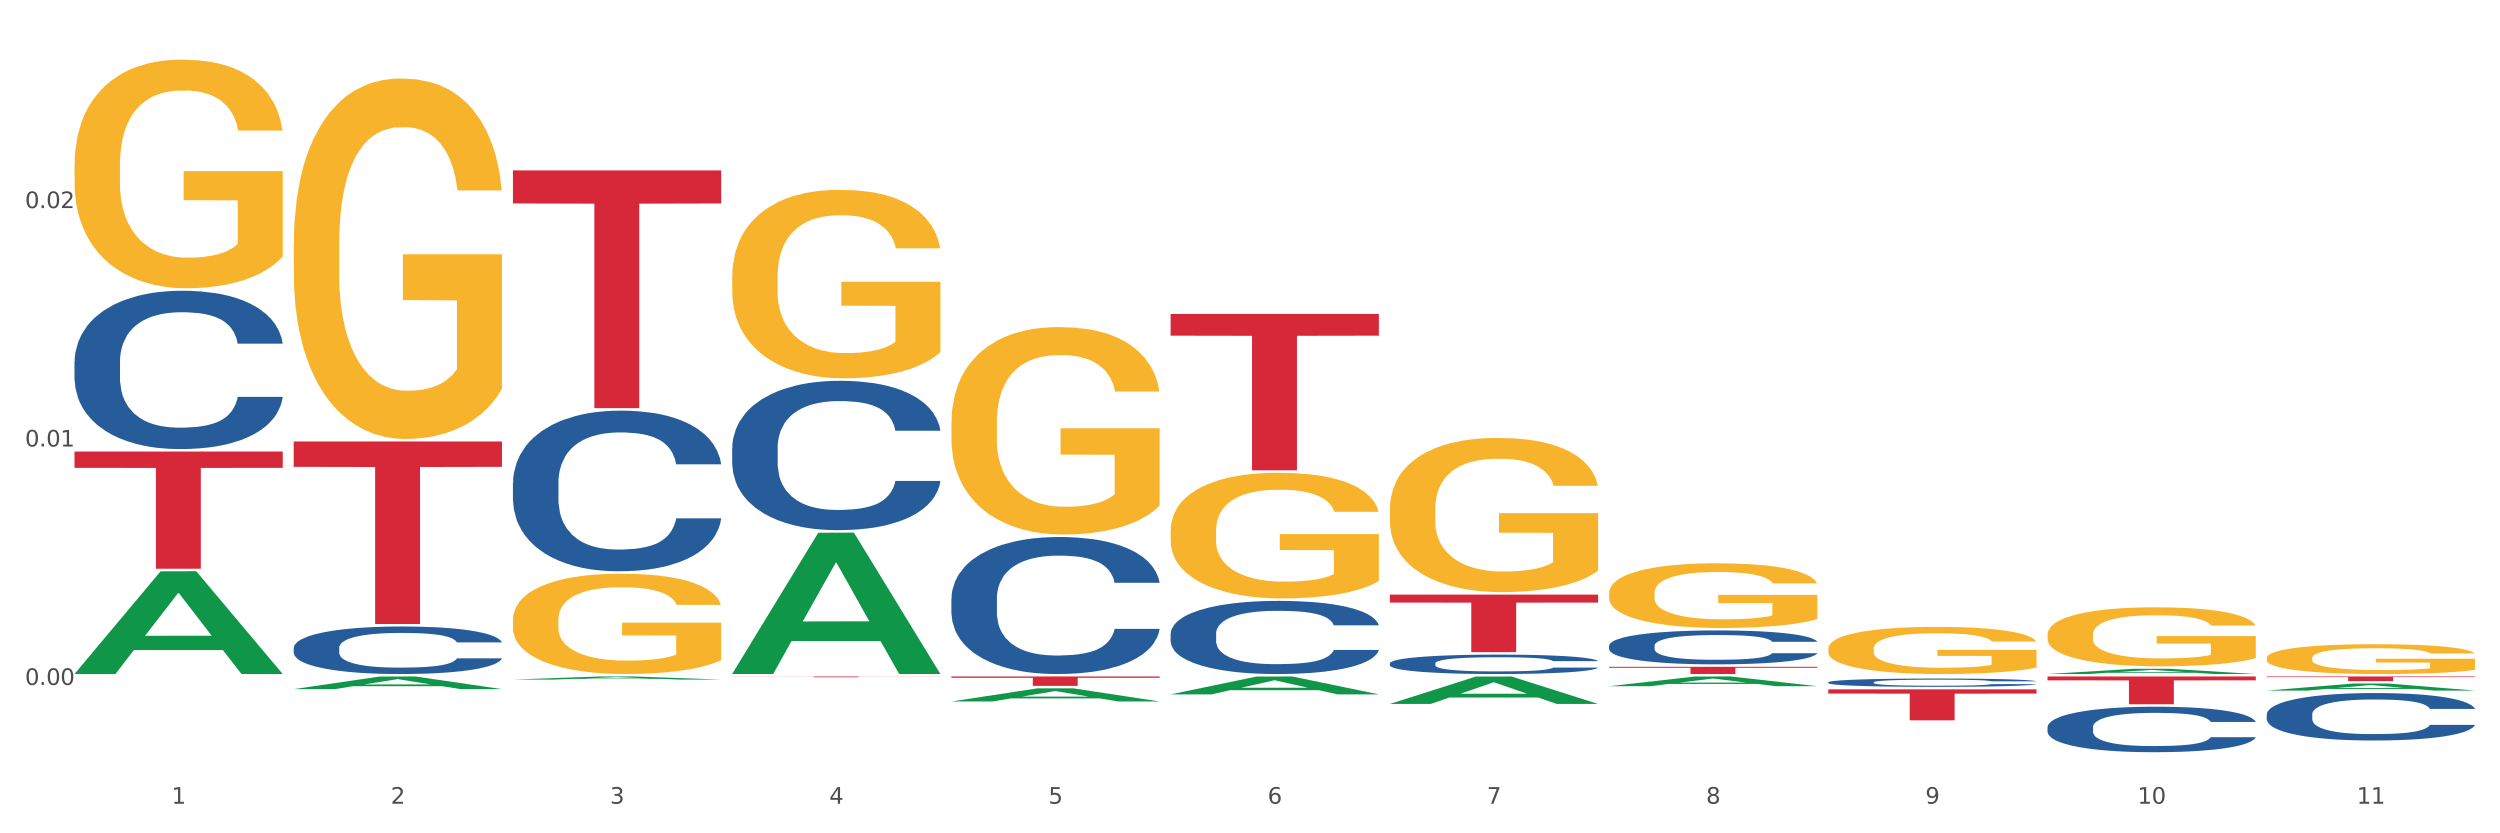 <?xml version="1.0" encoding="utf-8" standalone="no"?>
<!DOCTYPE svg PUBLIC "-//W3C//DTD SVG 1.1//EN"
  "http://www.w3.org/Graphics/SVG/1.1/DTD/svg11.dtd">
<svg xmlns:xlink="http://www.w3.org/1999/xlink" width="1080pt" height="360pt" viewBox="0 0 1080 360" xmlns="http://www.w3.org/2000/svg" version="1.1">
 <rect x="0" y="0" width="1080" height="360" fill="#333333" stroke="none"/>
 <defs>
  <style type="text/css">*{stroke-linejoin: round; stroke-linecap: butt}</style>
 </defs>
 <g id="figure_1">
  <g id="patch_1">
   <path d="M 0 360 
L 1080 360 
L 1080 0 
L 0 0 
z
" style="fill: #ffffff; stroke: #ffffff; stroke-linejoin: miter"/>
  </g>
  <g id="axes_1">
   <g id="matplotlib.axis_1">
    <g id="xtick_1">
     <g id="text_1">
      <!-- 1 -->
      <g style="fill: #4d4d4d" transform="translate(74.106 347.204) scale(0.096 -0.096)">
       <defs>
        <path id="DejaVuSans-31" d="M 794 531 
L 1825 531 
L 1825 4091 
L 703 3866 
L 703 4441 
L 1819 4666 
L 2450 4666 
L 2450 531 
L 3481 531 
L 3481 0 
L 794 0 
L 794 531 
z
" transform="scale(0.016)"/>
       </defs>
       <use xlink:href="#DejaVuSans-31"/>
      </g>
     </g>
    </g>
    <g id="xtick_2">
     <g id="text_2">
      <!-- 2 -->
      <g style="fill: #4d4d4d" transform="translate(168.812 347.204) scale(0.096 -0.096)">
       <defs>
        <path id="DejaVuSans-32" d="M 1228 531 
L 3431 531 
L 3431 0 
L 469 0 
L 469 531 
Q 828 903 1448 1529 
Q 2069 2156 2228 2338 
Q 2531 2678 2651 2914 
Q 2772 3150 2772 3378 
Q 2772 3750 2511 3984 
Q 2250 4219 1831 4219 
Q 1534 4219 1204 4116 
Q 875 4013 500 3803 
L 500 4441 
Q 881 4594 1212 4672 
Q 1544 4750 1819 4750 
Q 2544 4750 2975 4387 
Q 3406 4025 3406 3419 
Q 3406 3131 3298 2873 
Q 3191 2616 2906 2266 
Q 2828 2175 2409 1742 
Q 1991 1309 1228 531 
z
" transform="scale(0.016)"/>
       </defs>
       <use xlink:href="#DejaVuSans-32"/>
      </g>
     </g>
    </g>
    <g id="xtick_3">
     <g id="text_3">
      <!-- 3 -->
      <g style="fill: #4d4d4d" transform="translate(263.517 347.204) scale(0.096 -0.096)">
       <defs>
        <path id="DejaVuSans-33" d="M 2597 2516 
Q 3050 2419 3304 2112 
Q 3559 1806 3559 1356 
Q 3559 666 3084 287 
Q 2609 -91 1734 -91 
Q 1441 -91 1130 -33 
Q 819 25 488 141 
L 488 750 
Q 750 597 1062 519 
Q 1375 441 1716 441 
Q 2309 441 2620 675 
Q 2931 909 2931 1356 
Q 2931 1769 2642 2001 
Q 2353 2234 1838 2234 
L 1294 2234 
L 1294 2753 
L 1863 2753 
Q 2328 2753 2575 2939 
Q 2822 3125 2822 3475 
Q 2822 3834 2567 4026 
Q 2313 4219 1838 4219 
Q 1578 4219 1281 4162 
Q 984 4106 628 3988 
L 628 4550 
Q 988 4650 1302 4700 
Q 1616 4750 1894 4750 
Q 2613 4750 3031 4423 
Q 3450 4097 3450 3541 
Q 3450 3153 3228 2886 
Q 3006 2619 2597 2516 
z
" transform="scale(0.016)"/>
       </defs>
       <use xlink:href="#DejaVuSans-33"/>
      </g>
     </g>
    </g>
    <g id="xtick_4">
     <g id="text_4">
      <!-- 4 -->
      <g style="fill: #4d4d4d" transform="translate(358.223 347.204) scale(0.096 -0.096)">
       <defs>
        <path id="DejaVuSans-34" d="M 2419 4116 
L 825 1625 
L 2419 1625 
L 2419 4116 
z
M 2253 4666 
L 3047 4666 
L 3047 1625 
L 3713 1625 
L 3713 1100 
L 3047 1100 
L 3047 0 
L 2419 0 
L 2419 1100 
L 313 1100 
L 313 1709 
L 2253 4666 
z
" transform="scale(0.016)"/>
       </defs>
       <use xlink:href="#DejaVuSans-34"/>
      </g>
     </g>
    </g>
    <g id="xtick_5">
     <g id="text_5">
      <!-- 5 -->
      <g style="fill: #4d4d4d" transform="translate(452.928 347.204) scale(0.096 -0.096)">
       <defs>
        <path id="DejaVuSans-35" d="M 691 4666 
L 3169 4666 
L 3169 4134 
L 1269 4134 
L 1269 2991 
Q 1406 3038 1543 3061 
Q 1681 3084 1819 3084 
Q 2600 3084 3056 2656 
Q 3513 2228 3513 1497 
Q 3513 744 3044 326 
Q 2575 -91 1722 -91 
Q 1428 -91 1123 -41 
Q 819 9 494 109 
L 494 744 
Q 775 591 1075 516 
Q 1375 441 1709 441 
Q 2250 441 2565 725 
Q 2881 1009 2881 1497 
Q 2881 1984 2565 2268 
Q 2250 2553 1709 2553 
Q 1456 2553 1204 2497 
Q 953 2441 691 2322 
L 691 4666 
z
" transform="scale(0.016)"/>
       </defs>
       <use xlink:href="#DejaVuSans-35"/>
      </g>
     </g>
    </g>
    <g id="xtick_6">
     <g id="text_6">
      <!-- 6 -->
      <g style="fill: #4d4d4d" transform="translate(547.634 347.204) scale(0.096 -0.096)">
       <defs>
        <path id="DejaVuSans-36" d="M 2113 2584 
Q 1688 2584 1439 2293 
Q 1191 2003 1191 1497 
Q 1191 994 1439 701 
Q 1688 409 2113 409 
Q 2538 409 2786 701 
Q 3034 994 3034 1497 
Q 3034 2003 2786 2293 
Q 2538 2584 2113 2584 
z
M 3366 4563 
L 3366 3988 
Q 3128 4100 2886 4159 
Q 2644 4219 2406 4219 
Q 1781 4219 1451 3797 
Q 1122 3375 1075 2522 
Q 1259 2794 1537 2939 
Q 1816 3084 2150 3084 
Q 2853 3084 3261 2657 
Q 3669 2231 3669 1497 
Q 3669 778 3244 343 
Q 2819 -91 2113 -91 
Q 1303 -91 875 529 
Q 447 1150 447 2328 
Q 447 3434 972 4092 
Q 1497 4750 2381 4750 
Q 2619 4750 2861 4703 
Q 3103 4656 3366 4563 
z
" transform="scale(0.016)"/>
       </defs>
       <use xlink:href="#DejaVuSans-36"/>
      </g>
     </g>
    </g>
    <g id="xtick_7">
     <g id="text_7">
      <!-- 7 -->
      <g style="fill: #4d4d4d" transform="translate(642.339 347.204) scale(0.096 -0.096)">
       <defs>
        <path id="DejaVuSans-37" d="M 525 4666 
L 3525 4666 
L 3525 4397 
L 1831 0 
L 1172 0 
L 2766 4134 
L 525 4134 
L 525 4666 
z
" transform="scale(0.016)"/>
       </defs>
       <use xlink:href="#DejaVuSans-37"/>
      </g>
     </g>
    </g>
    <g id="xtick_8">
     <g id="text_8">
      <!-- 8 -->
      <g style="fill: #4d4d4d" transform="translate(737.044 347.204) scale(0.096 -0.096)">
       <defs>
        <path id="DejaVuSans-38" d="M 2034 2216 
Q 1584 2216 1326 1975 
Q 1069 1734 1069 1313 
Q 1069 891 1326 650 
Q 1584 409 2034 409 
Q 2484 409 2743 651 
Q 3003 894 3003 1313 
Q 3003 1734 2745 1975 
Q 2488 2216 2034 2216 
z
M 1403 2484 
Q 997 2584 770 2862 
Q 544 3141 544 3541 
Q 544 4100 942 4425 
Q 1341 4750 2034 4750 
Q 2731 4750 3128 4425 
Q 3525 4100 3525 3541 
Q 3525 3141 3298 2862 
Q 3072 2584 2669 2484 
Q 3125 2378 3379 2068 
Q 3634 1759 3634 1313 
Q 3634 634 3220 271 
Q 2806 -91 2034 -91 
Q 1263 -91 848 271 
Q 434 634 434 1313 
Q 434 1759 690 2068 
Q 947 2378 1403 2484 
z
M 1172 3481 
Q 1172 3119 1398 2916 
Q 1625 2713 2034 2713 
Q 2441 2713 2670 2916 
Q 2900 3119 2900 3481 
Q 2900 3844 2670 4047 
Q 2441 4250 2034 4250 
Q 1625 4250 1398 4047 
Q 1172 3844 1172 3481 
z
" transform="scale(0.016)"/>
       </defs>
       <use xlink:href="#DejaVuSans-38"/>
      </g>
     </g>
    </g>
    <g id="xtick_9">
     <g id="text_9">
      <!-- 9 -->
      <g style="fill: #4d4d4d" transform="translate(831.75 347.204) scale(0.096 -0.096)">
       <defs>
        <path id="DejaVuSans-39" d="M 703 97 
L 703 672 
Q 941 559 1184 500 
Q 1428 441 1663 441 
Q 2288 441 2617 861 
Q 2947 1281 2994 2138 
Q 2813 1869 2534 1725 
Q 2256 1581 1919 1581 
Q 1219 1581 811 2004 
Q 403 2428 403 3163 
Q 403 3881 828 4315 
Q 1253 4750 1959 4750 
Q 2769 4750 3195 4129 
Q 3622 3509 3622 2328 
Q 3622 1225 3098 567 
Q 2575 -91 1691 -91 
Q 1453 -91 1209 -44 
Q 966 3 703 97 
z
M 1959 2075 
Q 2384 2075 2632 2365 
Q 2881 2656 2881 3163 
Q 2881 3666 2632 3958 
Q 2384 4250 1959 4250 
Q 1534 4250 1286 3958 
Q 1038 3666 1038 3163 
Q 1038 2656 1286 2365 
Q 1534 2075 1959 2075 
z
" transform="scale(0.016)"/>
       </defs>
       <use xlink:href="#DejaVuSans-39"/>
      </g>
     </g>
    </g>
    <g id="xtick_10">
     <g id="text_10">
      <!-- 10 -->
      <g style="fill: #4d4d4d" transform="translate(923.401 347.204) scale(0.096 -0.096)">
       <defs>
        <path id="DejaVuSans-30" d="M 2034 4250 
Q 1547 4250 1301 3770 
Q 1056 3291 1056 2328 
Q 1056 1369 1301 889 
Q 1547 409 2034 409 
Q 2525 409 2770 889 
Q 3016 1369 3016 2328 
Q 3016 3291 2770 3770 
Q 2525 4250 2034 4250 
z
M 2034 4750 
Q 2819 4750 3233 4129 
Q 3647 3509 3647 2328 
Q 3647 1150 3233 529 
Q 2819 -91 2034 -91 
Q 1250 -91 836 529 
Q 422 1150 422 2328 
Q 422 3509 836 4129 
Q 1250 4750 2034 4750 
z
" transform="scale(0.016)"/>
       </defs>
       <use xlink:href="#DejaVuSans-31"/>
       <use xlink:href="#DejaVuSans-30" transform="translate(63.623 0)"/>
      </g>
     </g>
    </g>
    <g id="xtick_11">
     <g id="text_11">
      <!-- 11 -->
      <g style="fill: #4d4d4d" transform="translate(1018.107 347.204) scale(0.096 -0.096)">
       <use xlink:href="#DejaVuSans-31"/>
       <use xlink:href="#DejaVuSans-31" transform="translate(63.623 0)"/>
      </g>
     </g>
    </g>
    <g id="xtick_12"/>
    <g id="xtick_13"/>
    <g id="xtick_14"/>
    <g id="xtick_15"/>
    <g id="xtick_16"/>
    <g id="xtick_17"/>
    <g id="xtick_18"/>
    <g id="xtick_19"/>
    <g id="xtick_20"/>
    <g id="xtick_21"/>
   </g>
   <g id="matplotlib.axis_2">
    <g id="ytick_1">
     <g id="text_12">
      <!-- 0.00 -->
      <g style="fill: #4d4d4d" transform="translate(10.8 295.893) scale(0.096 -0.096)">
       <defs>
        <path id="DejaVuSans-2e" d="M 684 794 
L 1344 794 
L 1344 0 
L 684 0 
L 684 794 
z
" transform="scale(0.016)"/>
       </defs>
       <use xlink:href="#DejaVuSans-30"/>
       <use xlink:href="#DejaVuSans-2e" transform="translate(63.623 0)"/>
       <use xlink:href="#DejaVuSans-30" transform="translate(95.41 0)"/>
       <use xlink:href="#DejaVuSans-30" transform="translate(159.033 0)"/>
      </g>
     </g>
    </g>
    <g id="ytick_2">
     <g id="text_13">
      <!-- 0.01 -->
      <g style="fill: #4d4d4d" transform="translate(10.8 192.895) scale(0.096 -0.096)">
       <use xlink:href="#DejaVuSans-30"/>
       <use xlink:href="#DejaVuSans-2e" transform="translate(63.623 0)"/>
       <use xlink:href="#DejaVuSans-30" transform="translate(95.41 0)"/>
       <use xlink:href="#DejaVuSans-31" transform="translate(159.033 0)"/>
      </g>
     </g>
    </g>
    <g id="ytick_3">
     <g id="text_14">
      <!-- 0.02 -->
      <g style="fill: #4d4d4d" transform="translate(10.8 89.898) scale(0.096 -0.096)">
       <use xlink:href="#DejaVuSans-30"/>
       <use xlink:href="#DejaVuSans-2e" transform="translate(63.623 0)"/>
       <use xlink:href="#DejaVuSans-30" transform="translate(95.41 0)"/>
       <use xlink:href="#DejaVuSans-32" transform="translate(159.033 0)"/>
      </g>
     </g>
    </g>
    <g id="ytick_4"/>
    <g id="ytick_5"/>
    <g id="ytick_6"/>
   </g>
   <g id="PolyCollection_1">
    <path d="M 32.175 291.097 
L 32.268 291.055 
L 69.369 246.805 
L 84.766 246.763 
L 122.145 291.18 
L 104.337 291.18 
L 96.267 280.837 
L 57.96 280.837 
L 57.682 281.004 
L 49.891 291.18 
L 32.175 291.18 
L 32.175 291.097 
L 62.783 274.664 
L 91.444 274.623 
L 77.253 256.23 
L 77.067 256.147 
L 76.882 256.272 
L 62.691 274.623 
L 62.783 274.664 
L 32.175 291.097 
z
" clip-path="url(#pe99d14562b)" style="fill: #109648"/>
    <path d="M 789.819 297.78 
L 879.789 297.78 
L 879.789 299.642 
L 844.398 299.655 
L 844.398 311.183 
L 824.997 311.183 
L 824.997 299.655 
L 789.819 299.642 
L 789.819 297.792 
L 789.819 297.78 
z
" clip-path="url(#pe99d14562b)" style="fill: #d62839"/>
    <path d="M 695.113 288.066 
L 785.084 288.066 
L 785.084 288.499 
L 749.692 288.502 
L 749.692 291.18 
L 730.291 291.18 
L 730.291 288.502 
L 695.113 288.499 
L 695.113 288.069 
L 695.113 288.066 
z
" clip-path="url(#pe99d14562b)" style="fill: #d62839"/>
    <path d="M 600.408 256.867 
L 690.378 256.867 
L 690.378 260.322 
L 654.987 260.345 
L 654.987 281.727 
L 635.586 281.727 
L 635.586 260.345 
L 600.408 260.322 
L 600.408 256.891 
L 600.408 256.867 
z
" clip-path="url(#pe99d14562b)" style="fill: #d62839"/>
    <path d="M 505.702 135.613 
L 595.673 135.613 
L 595.673 145.003 
L 560.281 145.067 
L 560.281 203.187 
L 540.88 203.187 
L 540.88 145.067 
L 505.702 145.003 
L 505.702 135.676 
L 505.702 135.613 
z
" clip-path="url(#pe99d14562b)" style="fill: #d62839"/>
    <path d="M 410.997 292.246 
L 500.967 292.246 
L 500.967 292.807 
L 465.576 292.811 
L 465.576 296.285 
L 446.175 296.285 
L 446.175 292.811 
L 410.997 292.807 
L 410.997 292.25 
L 410.997 292.246 
z
" clip-path="url(#pe99d14562b)" style="fill: #d62839"/>
    <path d="M 316.291 292.246 
L 406.262 292.246 
L 406.262 292.293 
L 370.871 292.293 
L 370.871 292.583 
L 351.469 292.583 
L 351.469 292.293 
L 316.291 292.293 
L 316.291 292.246 
L 316.291 292.246 
z
" clip-path="url(#pe99d14562b)" style="fill: #d62839"/>
    <path d="M 221.586 73.615 
L 311.556 73.615 
L 311.556 87.888 
L 276.165 87.984 
L 276.165 176.325 
L 256.764 176.325 
L 256.764 87.984 
L 221.586 87.888 
L 221.586 73.711 
L 221.586 73.615 
z
" clip-path="url(#pe99d14562b)" style="fill: #d62839"/>
    <path d="M 126.88 190.716 
L 216.851 190.716 
L 216.851 201.675 
L 181.46 201.75 
L 181.46 269.579 
L 162.058 269.579 
L 162.058 201.75 
L 126.88 201.675 
L 126.88 190.79 
L 126.88 190.716 
z
" clip-path="url(#pe99d14562b)" style="fill: #d62839"/>
    <path d="M 32.175 195.068 
L 122.145 195.068 
L 122.145 202.104 
L 86.754 202.151 
L 86.754 245.697 
L 67.353 245.697 
L 67.353 202.151 
L 32.175 202.104 
L 32.175 195.115 
L 32.175 195.068 
z
" clip-path="url(#pe99d14562b)" style="fill: #d62839"/>
    <path d="M 32.175 156.334 
L 32.281 156.272 
L 32.281 154.523 
L 32.6 152.149 
L 33.77 147.776 
L 35.259 144.465 
L 37.811 140.593 
L 39.194 138.968 
L 41.002 137.157 
L 44.724 134.221 
L 48.978 131.722 
L 51.956 130.348 
L 54.189 129.473 
L 59.187 127.912 
L 62.059 127.225 
L 65.036 126.662 
L 67.589 126.288 
L 71.843 125.85 
L 75.246 125.663 
L 79.181 125.6 
L 82.477 125.663 
L 86.838 125.913 
L 93.219 126.662 
L 95.665 127.1 
L 98.961 127.849 
L 102.365 128.849 
L 105.13 129.848 
L 108.32 131.285 
L 111.617 133.159 
L 114.807 135.533 
L 117.041 137.719 
L 118.848 140.03 
L 120.444 142.841 
L 121.613 145.902 
L 122.145 148.463 
L 102.684 148.463 
L 102.152 146.152 
L 101.088 143.653 
L 100.025 141.967 
L 98.855 140.593 
L 97.047 139.031 
L 95.452 138.031 
L 92.793 136.844 
L 90.347 136.095 
L 88.327 135.658 
L 85.881 135.283 
L 80.67 134.908 
L 76.947 134.908 
L 74.608 135.033 
L 71.736 135.345 
L 69.29 135.783 
L 66.419 136.532 
L 64.186 137.344 
L 61.952 138.406 
L 60.676 139.156 
L 58.762 140.53 
L 57.486 141.654 
L 55.784 143.591 
L 54.827 144.965 
L 53.126 148.526 
L 52.381 151.149 
L 52.062 152.961 
L 51.849 154.96 
L 51.849 164.705 
L 52.487 169.077 
L 53.019 170.951 
L 53.87 173.075 
L 55.465 175.824 
L 57.805 178.51 
L 60.251 180.446 
L 62.271 181.633 
L 64.186 182.508 
L 66.1 183.195 
L 68.44 183.82 
L 70.354 184.194 
L 73.225 184.569 
L 76.628 184.757 
L 79.287 184.757 
L 84.711 184.444 
L 87.157 184.132 
L 89.496 183.695 
L 92.049 183.008 
L 94.069 182.258 
L 95.239 181.696 
L 97.153 180.509 
L 98.642 179.26 
L 99.919 177.823 
L 100.769 176.573 
L 101.726 174.699 
L 102.471 172.576 
L 102.684 171.451 
L 122.145 171.451 
L 121.72 173.7 
L 120.975 175.886 
L 119.487 178.822 
L 118.317 180.509 
L 116.509 182.57 
L 114.595 184.319 
L 111.936 186.256 
L 109.49 187.693 
L 106.937 188.942 
L 104.172 190.066 
L 99.174 191.628 
L 97.366 192.065 
L 93.538 192.815 
L 90.56 193.252 
L 86.2 193.689 
L 81.733 193.939 
L 77.054 194.002 
L 72.906 193.877 
L 68.333 193.502 
L 65.462 193.127 
L 62.271 192.565 
L 58.549 191.69 
L 55.04 190.629 
L 51.743 189.379 
L 48.659 187.942 
L 45.788 186.318 
L 42.065 183.632 
L 39.3 181.009 
L 37.28 178.572 
L 35.897 176.511 
L 34.515 173.887 
L 33.77 172.076 
L 32.6 167.703 
L 32.175 163.643 
L 32.175 156.334 
z
" clip-path="url(#pe99d14562b)" style="fill: #255c99"/>
    <path d="M 126.88 279.872 
L 126.987 279.853 
L 126.987 279.328 
L 127.306 278.615 
L 128.476 277.303 
L 129.965 276.309 
L 132.517 275.146 
L 133.899 274.658 
L 135.707 274.114 
L 139.43 273.233 
L 143.683 272.483 
L 146.661 272.07 
L 148.894 271.808 
L 153.893 271.339 
L 156.764 271.133 
L 159.742 270.964 
L 162.294 270.851 
L 166.548 270.72 
L 169.951 270.664 
L 173.886 270.645 
L 177.183 270.664 
L 181.543 270.739 
L 187.924 270.964 
L 190.37 271.095 
L 193.667 271.32 
L 197.07 271.62 
L 199.835 271.92 
L 203.025 272.352 
L 206.322 272.914 
L 209.513 273.627 
L 211.746 274.283 
L 213.554 274.977 
L 215.149 275.821 
L 216.319 276.74 
L 216.851 277.509 
L 197.389 277.509 
L 196.857 276.815 
L 195.794 276.065 
L 194.73 275.558 
L 193.561 275.146 
L 191.753 274.677 
L 190.157 274.377 
L 187.499 274.021 
L 185.053 273.796 
L 183.032 273.664 
L 180.586 273.552 
L 175.375 273.439 
L 171.653 273.439 
L 169.313 273.477 
L 166.442 273.571 
L 163.996 273.702 
L 161.124 273.927 
L 158.891 274.171 
L 156.658 274.49 
L 155.382 274.715 
L 153.467 275.127 
L 152.191 275.465 
L 150.49 276.046 
L 149.533 276.459 
L 147.831 277.528 
L 147.087 278.315 
L 146.768 278.859 
L 146.555 279.459 
L 146.555 282.385 
L 147.193 283.697 
L 147.725 284.26 
L 148.575 284.898 
L 150.171 285.723 
L 152.51 286.529 
L 154.956 287.111 
L 156.977 287.467 
L 158.891 287.729 
L 160.805 287.936 
L 163.145 288.123 
L 165.059 288.236 
L 167.931 288.348 
L 171.334 288.405 
L 173.993 288.405 
L 179.416 288.311 
L 181.862 288.217 
L 184.202 288.086 
L 186.754 287.88 
L 188.775 287.654 
L 189.945 287.486 
L 191.859 287.129 
L 193.348 286.754 
L 194.624 286.323 
L 195.475 285.948 
L 196.432 285.385 
L 197.176 284.748 
L 197.389 284.41 
L 216.851 284.41 
L 216.425 285.085 
L 215.681 285.742 
L 214.192 286.623 
L 213.022 287.129 
L 211.214 287.748 
L 209.3 288.273 
L 206.641 288.855 
L 204.195 289.286 
L 201.643 289.661 
L 198.878 289.999 
L 193.88 290.468 
L 192.072 290.599 
L 188.243 290.824 
L 185.265 290.955 
L 180.905 291.086 
L 176.439 291.161 
L 171.759 291.18 
L 167.612 291.143 
L 163.039 291.03 
L 160.167 290.918 
L 156.977 290.749 
L 153.255 290.486 
L 149.745 290.167 
L 146.448 289.792 
L 143.364 289.361 
L 140.493 288.873 
L 136.771 288.067 
L 134.006 287.279 
L 131.985 286.548 
L 130.603 285.929 
L 129.22 285.142 
L 128.476 284.598 
L 127.306 283.285 
L 126.88 282.066 
L 126.88 279.872 
z
" clip-path="url(#pe99d14562b)" style="fill: #255c99"/>
    <path d="M 221.586 208.573 
L 221.692 208.51 
L 221.692 206.735 
L 222.011 204.327 
L 223.181 199.89 
L 224.67 196.531 
L 227.222 192.602 
L 228.605 190.954 
L 230.413 189.116 
L 234.135 186.137 
L 238.389 183.602 
L 241.367 182.207 
L 243.6 181.32 
L 248.598 179.736 
L 251.47 179.039 
L 254.447 178.468 
L 257 178.088 
L 261.254 177.644 
L 264.657 177.454 
L 268.592 177.391 
L 271.888 177.454 
L 276.249 177.708 
L 282.63 178.468 
L 285.076 178.912 
L 288.372 179.672 
L 291.775 180.686 
L 294.541 181.7 
L 297.731 183.158 
L 301.028 185.06 
L 304.218 187.468 
L 306.451 189.686 
L 308.259 192.031 
L 309.855 194.883 
L 311.024 197.989 
L 311.556 200.588 
L 292.095 200.588 
L 291.563 198.242 
L 290.499 195.707 
L 289.436 193.996 
L 288.266 192.602 
L 286.458 191.017 
L 284.863 190.003 
L 282.204 188.799 
L 279.758 188.038 
L 277.738 187.595 
L 275.292 187.214 
L 270.081 186.834 
L 266.358 186.834 
L 264.019 186.961 
L 261.147 187.278 
L 258.701 187.721 
L 255.83 188.482 
L 253.597 189.306 
L 251.363 190.383 
L 250.087 191.144 
L 248.173 192.538 
L 246.897 193.679 
L 245.195 195.644 
L 244.238 197.038 
L 242.536 200.651 
L 241.792 203.313 
L 241.473 205.151 
L 241.26 207.179 
L 241.26 217.066 
L 241.898 221.503 
L 242.43 223.404 
L 243.281 225.559 
L 244.876 228.348 
L 247.216 231.073 
L 249.662 233.038 
L 251.682 234.242 
L 253.597 235.129 
L 255.511 235.827 
L 257.851 236.46 
L 259.765 236.841 
L 262.636 237.221 
L 266.039 237.411 
L 268.698 237.411 
L 274.122 237.094 
L 276.568 236.777 
L 278.907 236.334 
L 281.46 235.636 
L 283.48 234.876 
L 284.65 234.305 
L 286.564 233.101 
L 288.053 231.834 
L 289.329 230.376 
L 290.18 229.108 
L 291.137 227.207 
L 291.882 225.052 
L 292.095 223.911 
L 311.556 223.911 
L 311.131 226.193 
L 310.386 228.411 
L 308.897 231.39 
L 307.728 233.101 
L 305.92 235.193 
L 304.005 236.967 
L 301.347 238.932 
L 298.901 240.39 
L 296.348 241.657 
L 293.583 242.798 
L 288.585 244.383 
L 286.777 244.826 
L 282.949 245.587 
L 279.971 246.031 
L 275.611 246.474 
L 271.144 246.728 
L 266.465 246.791 
L 262.317 246.664 
L 257.744 246.284 
L 254.873 245.904 
L 251.682 245.333 
L 247.96 244.446 
L 244.451 243.369 
L 241.154 242.101 
L 238.07 240.643 
L 235.198 238.995 
L 231.476 236.27 
L 228.711 233.608 
L 226.691 231.136 
L 225.308 229.045 
L 223.926 226.383 
L 223.181 224.545 
L 222.011 220.108 
L 221.586 215.989 
L 221.586 208.573 
z
" clip-path="url(#pe99d14562b)" style="fill: #255c99"/>
    <path d="M 32.175 71.403 
L 32.281 71.313 
L 32.281 68.066 
L 32.494 65.269 
L 33.556 58.504 
L 35.149 52.911 
L 36.318 49.935 
L 37.486 47.499 
L 38.867 45.063 
L 40.567 42.538 
L 43.647 38.839 
L 45.559 36.945 
L 47.896 34.96 
L 52.145 32.074 
L 55.225 30.45 
L 58.412 29.097 
L 63.617 27.473 
L 67.016 26.752 
L 70.627 26.211 
L 74.983 25.85 
L 78.275 25.759 
L 85.499 26.03 
L 91.659 26.842 
L 94.634 27.473 
L 98.458 28.556 
L 100.476 29.278 
L 103.769 30.721 
L 107.168 32.615 
L 109.505 34.239 
L 113.01 37.306 
L 115.666 40.373 
L 118.109 44.161 
L 119.383 46.777 
L 120.339 49.213 
L 121.189 52.009 
L 122.039 56.429 
L 102.919 56.429 
L 102.175 53.272 
L 101.007 50.295 
L 99.307 47.409 
L 97.82 45.605 
L 95.271 43.35 
L 92.934 41.906 
L 90.491 40.824 
L 87.517 39.922 
L 85.18 39.471 
L 81.887 39.11 
L 75.407 39.2 
L 71.052 39.922 
L 68.078 40.824 
L 66.166 41.636 
L 64.467 42.538 
L 62.555 43.801 
L 60.324 45.695 
L 58.731 47.409 
L 57.137 49.574 
L 55.863 51.739 
L 54.694 54.264 
L 53.738 56.971 
L 52.995 59.767 
L 52.357 63.195 
L 51.826 68.878 
L 51.826 81.236 
L 52.039 84.032 
L 52.57 87.731 
L 53.207 90.527 
L 54.269 93.865 
L 55.225 96.12 
L 57.031 99.367 
L 59.049 102.073 
L 60.643 103.787 
L 62.236 105.231 
L 64.998 107.215 
L 68.078 108.839 
L 70.734 109.831 
L 74.345 110.733 
L 76.788 111.094 
L 78.913 111.274 
L 84.118 111.274 
L 87.835 111.004 
L 91.978 110.372 
L 95.165 109.56 
L 97.82 108.568 
L 100.795 106.944 
L 102.707 105.411 
L 102.707 86.558 
L 79.338 86.468 
L 79.338 73.929 
L 122.145 73.929 
L 122.145 110.733 
L 120.339 112.627 
L 118.321 114.341 
L 116.197 115.875 
L 113.01 117.769 
L 109.186 119.573 
L 105.787 120.836 
L 102.175 121.919 
L 97.927 122.911 
L 92.403 123.813 
L 89.004 124.174 
L 84.755 124.444 
L 79.763 124.534 
L 75.407 124.354 
L 71.159 123.903 
L 66.697 123.091 
L 62.342 121.919 
L 59.049 120.746 
L 55.756 119.303 
L 52.251 117.408 
L 49.489 115.604 
L 47.365 113.98 
L 45.028 111.906 
L 42.479 109.2 
L 40.567 106.764 
L 38.867 104.238 
L 37.061 100.991 
L 35.787 98.194 
L 34.512 94.676 
L 33.768 92.061 
L 32.919 88.001 
L 32.281 82.318 
L 32.175 71.403 
z
" clip-path="url(#pe99d14562b)" style="fill: #f7b32b"/>
    <path d="M 410.997 258.583 
L 411.103 258.529 
L 411.103 257.016 
L 411.422 254.961 
L 412.592 251.177 
L 414.081 248.312 
L 416.633 244.961 
L 418.016 243.555 
L 419.824 241.987 
L 423.546 239.447 
L 427.8 237.284 
L 430.778 236.095 
L 433.011 235.338 
L 438.009 233.987 
L 440.881 233.392 
L 443.858 232.906 
L 446.411 232.581 
L 450.665 232.203 
L 454.068 232.041 
L 458.003 231.987 
L 461.299 232.041 
L 465.66 232.257 
L 472.041 232.906 
L 474.487 233.284 
L 477.783 233.933 
L 481.186 234.798 
L 483.951 235.663 
L 487.142 236.906 
L 490.439 238.528 
L 493.629 240.582 
L 495.862 242.474 
L 497.67 244.474 
L 499.266 246.907 
L 500.435 249.556 
L 500.967 251.772 
L 481.505 251.772 
L 480.974 249.772 
L 479.91 247.61 
L 478.847 246.15 
L 477.677 244.961 
L 475.869 243.609 
L 474.274 242.744 
L 471.615 241.717 
L 469.169 241.069 
L 467.149 240.69 
L 464.703 240.366 
L 459.491 240.041 
L 455.769 240.041 
L 453.43 240.15 
L 450.558 240.42 
L 448.112 240.798 
L 445.241 241.447 
L 443.008 242.15 
L 440.774 243.069 
L 439.498 243.717 
L 437.584 244.907 
L 436.308 245.88 
L 434.606 247.555 
L 433.649 248.745 
L 431.947 251.826 
L 431.203 254.096 
L 430.884 255.664 
L 430.671 257.394 
L 430.671 265.827 
L 431.309 269.611 
L 431.841 271.233 
L 432.692 273.071 
L 434.287 275.449 
L 436.627 277.774 
L 439.073 279.45 
L 441.093 280.477 
L 443.008 281.233 
L 444.922 281.828 
L 447.262 282.369 
L 449.176 282.693 
L 452.047 283.017 
L 455.45 283.18 
L 458.109 283.18 
L 463.533 282.909 
L 465.979 282.639 
L 468.318 282.261 
L 470.871 281.666 
L 472.891 281.017 
L 474.061 280.531 
L 475.975 279.504 
L 477.464 278.422 
L 478.74 277.179 
L 479.591 276.098 
L 480.548 274.476 
L 481.293 272.638 
L 481.505 271.665 
L 500.967 271.665 
L 500.542 273.611 
L 499.797 275.503 
L 498.308 278.044 
L 497.139 279.504 
L 495.331 281.288 
L 493.416 282.801 
L 490.758 284.477 
L 488.312 285.72 
L 485.759 286.801 
L 482.994 287.774 
L 477.996 289.126 
L 476.188 289.504 
L 472.36 290.153 
L 469.382 290.531 
L 465.022 290.91 
L 460.555 291.126 
L 455.876 291.18 
L 451.728 291.072 
L 447.155 290.748 
L 444.284 290.423 
L 441.093 289.937 
L 437.371 289.18 
L 433.862 288.261 
L 430.565 287.18 
L 427.481 285.937 
L 424.609 284.531 
L 420.887 282.207 
L 418.122 279.936 
L 416.102 277.828 
L 414.719 276.044 
L 413.337 273.774 
L 412.592 272.206 
L 411.422 268.422 
L 410.997 264.908 
L 410.997 258.583 
z
" clip-path="url(#pe99d14562b)" style="fill: #255c99"/>
    <path d="M 884.524 292.246 
L 974.495 292.246 
L 974.495 293.911 
L 939.103 293.923 
L 939.103 304.23 
L 919.702 304.23 
L 919.702 293.923 
L 884.524 293.911 
L 884.524 292.257 
L 884.524 292.246 
z
" clip-path="url(#pe99d14562b)" style="fill: #d62839"/>
    <path d="M 505.702 273.781 
L 505.809 273.752 
L 505.809 272.944 
L 506.128 271.848 
L 507.298 269.828 
L 508.786 268.299 
L 511.339 266.51 
L 512.721 265.76 
L 514.529 264.923 
L 518.251 263.567 
L 522.505 262.412 
L 525.483 261.778 
L 527.716 261.374 
L 532.715 260.652 
L 535.586 260.335 
L 538.564 260.075 
L 541.116 259.902 
L 545.37 259.7 
L 548.773 259.614 
L 552.708 259.585 
L 556.005 259.614 
L 560.365 259.729 
L 566.746 260.075 
L 569.192 260.277 
L 572.489 260.623 
L 575.892 261.085 
L 578.657 261.547 
L 581.847 262.21 
L 585.144 263.076 
L 588.335 264.173 
L 590.568 265.182 
L 592.376 266.25 
L 593.971 267.549 
L 595.141 268.962 
L 595.673 270.145 
L 576.211 270.145 
L 575.679 269.078 
L 574.616 267.924 
L 573.552 267.145 
L 572.382 266.51 
L 570.575 265.788 
L 568.979 265.327 
L 566.321 264.779 
L 563.875 264.432 
L 561.854 264.23 
L 559.408 264.057 
L 554.197 263.884 
L 550.475 263.884 
L 548.135 263.942 
L 545.264 264.086 
L 542.818 264.288 
L 539.946 264.634 
L 537.713 265.009 
L 535.48 265.5 
L 534.204 265.846 
L 532.289 266.481 
L 531.013 267 
L 529.312 267.895 
L 528.354 268.53 
L 526.653 270.174 
L 525.908 271.386 
L 525.589 272.223 
L 525.377 273.146 
L 525.377 277.647 
L 526.015 279.667 
L 526.547 280.533 
L 527.397 281.514 
L 528.993 282.784 
L 531.332 284.024 
L 533.778 284.919 
L 535.799 285.467 
L 537.713 285.871 
L 539.627 286.188 
L 541.967 286.477 
L 543.881 286.65 
L 546.753 286.823 
L 550.156 286.91 
L 552.814 286.91 
L 558.238 286.765 
L 560.684 286.621 
L 563.024 286.419 
L 565.576 286.102 
L 567.597 285.756 
L 568.767 285.496 
L 570.681 284.948 
L 572.17 284.371 
L 573.446 283.707 
L 574.297 283.13 
L 575.254 282.264 
L 575.998 281.283 
L 576.211 280.764 
L 595.673 280.764 
L 595.247 281.803 
L 594.503 282.812 
L 593.014 284.169 
L 591.844 284.948 
L 590.036 285.9 
L 588.122 286.708 
L 585.463 287.602 
L 583.017 288.266 
L 580.465 288.843 
L 577.7 289.362 
L 572.701 290.084 
L 570.894 290.286 
L 567.065 290.632 
L 564.087 290.834 
L 559.727 291.036 
L 555.26 291.151 
L 550.581 291.18 
L 546.434 291.122 
L 541.861 290.949 
L 538.989 290.776 
L 535.799 290.516 
L 532.077 290.113 
L 528.567 289.622 
L 525.27 289.045 
L 522.186 288.381 
L 519.315 287.631 
L 515.593 286.39 
L 512.828 285.178 
L 510.807 284.053 
L 509.425 283.101 
L 508.042 281.889 
L 507.298 281.052 
L 506.128 279.033 
L 505.702 277.157 
L 505.702 273.781 
z
" clip-path="url(#pe99d14562b)" style="fill: #255c99"/>
    <path d="M 695.113 278.93 
L 695.22 278.917 
L 695.22 278.542 
L 695.539 278.034 
L 696.709 277.097 
L 698.197 276.388 
L 700.75 275.558 
L 702.132 275.21 
L 703.94 274.822 
L 707.662 274.193 
L 711.916 273.658 
L 714.894 273.363 
L 717.127 273.176 
L 722.126 272.841 
L 724.997 272.694 
L 727.975 272.574 
L 730.527 272.493 
L 734.781 272.4 
L 738.184 272.36 
L 742.119 272.346 
L 745.416 272.36 
L 749.776 272.413 
L 756.157 272.574 
L 758.603 272.667 
L 761.9 272.828 
L 765.303 273.042 
L 768.068 273.256 
L 771.258 273.564 
L 774.555 273.965 
L 777.746 274.474 
L 779.979 274.942 
L 781.787 275.437 
L 783.382 276.04 
L 784.552 276.695 
L 785.084 277.244 
L 765.622 277.244 
L 765.09 276.749 
L 764.027 276.214 
L 762.963 275.852 
L 761.793 275.558 
L 759.985 275.223 
L 758.39 275.009 
L 755.732 274.755 
L 753.286 274.594 
L 751.265 274.501 
L 748.819 274.42 
L 743.608 274.34 
L 739.886 274.34 
L 737.546 274.367 
L 734.675 274.434 
L 732.229 274.527 
L 729.357 274.688 
L 727.124 274.862 
L 724.891 275.09 
L 723.615 275.25 
L 721.7 275.545 
L 720.424 275.785 
L 718.723 276.2 
L 717.765 276.495 
L 716.064 277.257 
L 715.319 277.82 
L 715 278.208 
L 714.788 278.636 
L 714.788 280.724 
L 715.426 281.66 
L 715.958 282.062 
L 716.808 282.517 
L 718.404 283.106 
L 720.743 283.681 
L 723.189 284.096 
L 725.21 284.35 
L 727.124 284.538 
L 729.038 284.685 
L 731.378 284.819 
L 733.292 284.899 
L 736.164 284.979 
L 739.567 285.019 
L 742.225 285.019 
L 747.649 284.952 
L 750.095 284.885 
L 752.435 284.792 
L 754.987 284.645 
L 757.008 284.484 
L 758.178 284.364 
L 760.092 284.109 
L 761.581 283.842 
L 762.857 283.534 
L 763.708 283.266 
L 764.665 282.865 
L 765.409 282.41 
L 765.622 282.169 
L 785.084 282.169 
L 784.658 282.651 
L 783.914 283.119 
L 782.425 283.748 
L 781.255 284.109 
L 779.447 284.551 
L 777.533 284.926 
L 774.874 285.34 
L 772.428 285.648 
L 769.876 285.916 
L 767.111 286.157 
L 762.112 286.491 
L 760.305 286.585 
L 756.476 286.746 
L 753.498 286.839 
L 749.138 286.933 
L 744.671 286.986 
L 739.992 287 
L 735.845 286.973 
L 731.272 286.893 
L 728.4 286.813 
L 725.21 286.692 
L 721.488 286.505 
L 717.978 286.277 
L 714.681 286.01 
L 711.597 285.702 
L 708.726 285.354 
L 705.004 284.778 
L 702.239 284.216 
L 700.218 283.694 
L 698.836 283.253 
L 697.453 282.691 
L 696.709 282.303 
L 695.539 281.366 
L 695.113 280.496 
L 695.113 278.93 
z
" clip-path="url(#pe99d14562b)" style="fill: #255c99"/>
    <path d="M 789.819 294.741 
L 789.925 294.738 
L 789.925 294.647 
L 790.244 294.522 
L 791.414 294.293 
L 792.903 294.12 
L 795.455 293.917 
L 796.838 293.832 
L 798.646 293.737 
L 802.368 293.583 
L 806.622 293.453 
L 809.6 293.381 
L 811.833 293.335 
L 816.831 293.253 
L 819.703 293.217 
L 822.68 293.188 
L 825.233 293.168 
L 829.487 293.145 
L 832.89 293.135 
L 836.825 293.132 
L 840.121 293.135 
L 844.482 293.148 
L 850.862 293.188 
L 853.308 293.211 
L 856.605 293.25 
L 860.008 293.302 
L 862.773 293.354 
L 865.964 293.43 
L 869.261 293.528 
L 872.451 293.652 
L 874.684 293.767 
L 876.492 293.888 
L 878.087 294.035 
L 879.257 294.195 
L 879.789 294.329 
L 860.327 294.329 
L 859.796 294.208 
L 858.732 294.077 
L 857.669 293.989 
L 856.499 293.917 
L 854.691 293.835 
L 853.096 293.783 
L 850.437 293.721 
L 847.991 293.682 
L 845.97 293.659 
L 843.524 293.639 
L 838.313 293.619 
L 834.591 293.619 
L 832.252 293.626 
L 829.38 293.642 
L 826.934 293.665 
L 824.063 293.704 
L 821.83 293.747 
L 819.596 293.803 
L 818.32 293.842 
L 816.406 293.914 
L 815.13 293.973 
L 813.428 294.074 
L 812.471 294.146 
L 810.769 294.333 
L 810.025 294.47 
L 809.706 294.565 
L 809.493 294.669 
L 809.493 295.18 
L 810.131 295.409 
L 810.663 295.507 
L 811.514 295.618 
L 813.109 295.762 
L 815.449 295.903 
L 817.895 296.004 
L 819.915 296.066 
L 821.83 296.112 
L 823.744 296.148 
L 826.083 296.181 
L 827.998 296.2 
L 830.869 296.22 
L 834.272 296.23 
L 836.931 296.23 
L 842.355 296.213 
L 844.801 296.197 
L 847.14 296.174 
L 849.693 296.138 
L 851.713 296.099 
L 852.883 296.069 
L 854.797 296.007 
L 856.286 295.942 
L 857.562 295.867 
L 858.413 295.801 
L 859.37 295.703 
L 860.115 295.592 
L 860.327 295.533 
L 879.789 295.533 
L 879.364 295.651 
L 878.619 295.765 
L 877.13 295.919 
L 875.961 296.007 
L 874.153 296.115 
L 872.238 296.207 
L 869.58 296.308 
L 867.134 296.384 
L 864.581 296.449 
L 861.816 296.508 
L 856.818 296.59 
L 855.01 296.612 
L 851.181 296.652 
L 848.204 296.675 
L 843.843 296.698 
L 839.377 296.711 
L 834.698 296.714 
L 830.55 296.707 
L 825.977 296.688 
L 823.106 296.668 
L 819.915 296.639 
L 816.193 296.593 
L 812.684 296.537 
L 809.387 296.472 
L 806.303 296.397 
L 803.431 296.312 
L 799.709 296.171 
L 796.944 296.034 
L 794.924 295.906 
L 793.541 295.798 
L 792.158 295.661 
L 791.414 295.566 
L 790.244 295.337 
L 789.819 295.124 
L 789.819 294.741 
z
" clip-path="url(#pe99d14562b)" style="fill: #255c99"/>
    <path d="M 884.524 314.127 
L 884.631 314.109 
L 884.631 313.606 
L 884.95 312.924 
L 886.12 311.668 
L 887.608 310.717 
L 890.161 309.604 
L 891.543 309.137 
L 893.351 308.617 
L 897.073 307.773 
L 901.327 307.055 
L 904.305 306.66 
L 906.538 306.409 
L 911.537 305.96 
L 914.408 305.763 
L 917.386 305.601 
L 919.938 305.494 
L 924.192 305.368 
L 927.595 305.314 
L 931.53 305.296 
L 934.827 305.314 
L 939.187 305.386 
L 945.568 305.601 
L 948.014 305.727 
L 951.311 305.942 
L 954.714 306.23 
L 957.479 306.517 
L 960.669 306.93 
L 963.966 307.468 
L 967.157 308.15 
L 969.39 308.778 
L 971.198 309.442 
L 972.793 310.25 
L 973.963 311.129 
L 974.495 311.865 
L 955.033 311.865 
L 954.501 311.201 
L 953.438 310.483 
L 952.374 309.999 
L 951.204 309.604 
L 949.396 309.155 
L 947.801 308.868 
L 945.143 308.527 
L 942.697 308.312 
L 940.676 308.186 
L 938.23 308.078 
L 933.019 307.97 
L 929.297 307.97 
L 926.957 308.006 
L 924.086 308.096 
L 921.64 308.222 
L 918.768 308.437 
L 916.535 308.67 
L 914.302 308.976 
L 913.026 309.191 
L 911.111 309.586 
L 909.835 309.909 
L 908.134 310.465 
L 907.176 310.86 
L 905.475 311.883 
L 904.73 312.637 
L 904.411 313.158 
L 904.199 313.732 
L 904.199 316.532 
L 904.837 317.788 
L 905.368 318.327 
L 906.219 318.937 
L 907.814 319.727 
L 910.154 320.498 
L 912.6 321.055 
L 914.621 321.396 
L 916.535 321.647 
L 918.449 321.844 
L 920.789 322.024 
L 922.703 322.132 
L 925.575 322.239 
L 928.978 322.293 
L 931.636 322.293 
L 937.06 322.203 
L 939.506 322.114 
L 941.846 321.988 
L 944.398 321.791 
L 946.419 321.575 
L 947.589 321.414 
L 949.503 321.073 
L 950.992 320.714 
L 952.268 320.301 
L 953.119 319.942 
L 954.076 319.404 
L 954.82 318.793 
L 955.033 318.47 
L 974.495 318.47 
L 974.069 319.116 
L 973.325 319.745 
L 971.836 320.588 
L 970.666 321.073 
L 968.858 321.665 
L 966.944 322.168 
L 964.285 322.724 
L 961.839 323.137 
L 959.287 323.496 
L 956.522 323.819 
L 951.523 324.267 
L 949.715 324.393 
L 945.887 324.608 
L 942.909 324.734 
L 938.549 324.86 
L 934.082 324.932 
L 929.403 324.95 
L 925.256 324.914 
L 920.683 324.806 
L 917.811 324.698 
L 914.621 324.537 
L 910.899 324.285 
L 907.389 323.98 
L 904.092 323.621 
L 901.008 323.209 
L 898.137 322.742 
L 894.415 321.97 
L 891.65 321.216 
L 889.629 320.516 
L 888.246 319.924 
L 886.864 319.17 
L 886.12 318.65 
L 884.95 317.393 
L 884.524 316.227 
L 884.524 314.127 
z
" clip-path="url(#pe99d14562b)" style="fill: #255c99"/>
    <path d="M 979.23 308.609 
L 979.336 308.59 
L 979.336 308.066 
L 979.655 307.354 
L 980.825 306.044 
L 982.314 305.051 
L 984.866 303.891 
L 986.249 303.404 
L 988.057 302.861 
L 991.779 301.981 
L 996.033 301.232 
L 999.01 300.82 
L 1001.244 300.558 
L 1006.242 300.09 
L 1009.114 299.884 
L 1012.091 299.716 
L 1014.644 299.603 
L 1018.898 299.472 
L 1022.301 299.416 
L 1026.236 299.397 
L 1029.532 299.416 
L 1033.893 299.491 
L 1040.273 299.716 
L 1042.719 299.847 
L 1046.016 300.071 
L 1049.419 300.371 
L 1052.184 300.67 
L 1055.375 301.101 
L 1058.672 301.663 
L 1061.862 302.374 
L 1064.095 303.029 
L 1065.903 303.722 
L 1067.498 304.565 
L 1068.668 305.482 
L 1069.2 306.25 
L 1049.738 306.25 
L 1049.207 305.557 
L 1048.143 304.808 
L 1047.08 304.303 
L 1045.91 303.891 
L 1044.102 303.423 
L 1042.507 303.123 
L 1039.848 302.767 
L 1037.402 302.543 
L 1035.381 302.412 
L 1032.935 302.299 
L 1027.724 302.187 
L 1024.002 302.187 
L 1021.663 302.224 
L 1018.791 302.318 
L 1016.345 302.449 
L 1013.474 302.674 
L 1011.24 302.917 
L 1009.007 303.235 
L 1007.731 303.46 
L 1005.817 303.872 
L 1004.541 304.209 
L 1002.839 304.789 
L 1001.882 305.201 
L 1000.18 306.268 
L 999.436 307.055 
L 999.117 307.598 
L 998.904 308.197 
L 998.904 311.117 
L 999.542 312.428 
L 1000.074 312.99 
L 1000.925 313.626 
L 1002.52 314.45 
L 1004.86 315.255 
L 1007.306 315.835 
L 1009.326 316.191 
L 1011.24 316.453 
L 1013.155 316.659 
L 1015.494 316.846 
L 1017.409 316.959 
L 1020.28 317.071 
L 1023.683 317.127 
L 1026.342 317.127 
L 1031.766 317.034 
L 1034.212 316.94 
L 1036.551 316.809 
L 1039.104 316.603 
L 1041.124 316.378 
L 1042.294 316.21 
L 1044.208 315.854 
L 1045.697 315.48 
L 1046.973 315.049 
L 1047.824 314.675 
L 1048.781 314.113 
L 1049.526 313.476 
L 1049.738 313.139 
L 1069.2 313.139 
L 1068.775 313.813 
L 1068.03 314.469 
L 1066.541 315.349 
L 1065.371 315.854 
L 1063.564 316.472 
L 1061.649 316.996 
L 1058.991 317.577 
L 1056.545 318.007 
L 1053.992 318.382 
L 1051.227 318.719 
L 1046.229 319.187 
L 1044.421 319.318 
L 1040.592 319.542 
L 1037.615 319.674 
L 1033.254 319.805 
L 1028.788 319.88 
L 1024.109 319.898 
L 1019.961 319.861 
L 1015.388 319.748 
L 1012.517 319.636 
L 1009.326 319.468 
L 1005.604 319.205 
L 1002.095 318.887 
L 998.798 318.513 
L 995.714 318.082 
L 992.842 317.595 
L 989.12 316.79 
L 986.355 316.004 
L 984.334 315.274 
L 982.952 314.656 
L 981.569 313.87 
L 980.825 313.327 
L 979.655 312.016 
L 979.23 310.799 
L 979.23 308.609 
z
" clip-path="url(#pe99d14562b)" style="fill: #255c99"/>
    <path d="M 979.23 284.254 
L 979.336 284.243 
L 979.336 283.819 
L 979.548 283.455 
L 980.611 282.573 
L 982.204 281.844 
L 983.372 281.456 
L 984.541 281.138 
L 985.922 280.821 
L 987.621 280.492 
L 990.702 280.01 
L 992.614 279.763 
L 994.951 279.504 
L 999.2 279.128 
L 1002.28 278.916 
L 1005.467 278.74 
L 1010.672 278.528 
L 1014.071 278.434 
L 1017.682 278.363 
L 1022.037 278.316 
L 1025.33 278.305 
L 1032.553 278.34 
L 1038.714 278.446 
L 1041.688 278.528 
L 1045.512 278.669 
L 1047.531 278.763 
L 1050.824 278.951 
L 1054.223 279.198 
L 1056.56 279.41 
L 1060.065 279.81 
L 1062.72 280.209 
L 1065.164 280.703 
L 1066.438 281.044 
L 1067.394 281.362 
L 1068.244 281.726 
L 1069.094 282.302 
L 1049.974 282.302 
L 1049.23 281.891 
L 1048.062 281.503 
L 1046.362 281.127 
L 1044.875 280.891 
L 1042.326 280.597 
L 1039.989 280.409 
L 1037.546 280.268 
L 1034.572 280.151 
L 1032.235 280.092 
L 1028.942 280.045 
L 1022.462 280.057 
L 1018.107 280.151 
L 1015.133 280.268 
L 1013.221 280.374 
L 1011.521 280.492 
L 1009.609 280.656 
L 1007.379 280.903 
L 1005.785 281.127 
L 1004.192 281.409 
L 1002.917 281.691 
L 1001.749 282.02 
L 1000.793 282.373 
L 1000.049 282.738 
L 999.412 283.184 
L 998.881 283.925 
L 998.881 285.536 
L 999.093 285.901 
L 999.624 286.383 
L 1000.262 286.747 
L 1001.324 287.182 
L 1002.28 287.476 
L 1004.086 287.9 
L 1006.104 288.252 
L 1007.697 288.476 
L 1009.291 288.664 
L 1012.052 288.923 
L 1015.133 289.134 
L 1017.788 289.263 
L 1021.4 289.381 
L 1023.843 289.428 
L 1025.968 289.452 
L 1031.172 289.452 
L 1034.89 289.416 
L 1039.033 289.334 
L 1042.22 289.228 
L 1044.875 289.099 
L 1047.849 288.887 
L 1049.761 288.687 
L 1049.761 286.23 
L 1026.392 286.218 
L 1026.392 284.584 
L 1069.2 284.584 
L 1069.2 289.381 
L 1067.394 289.628 
L 1065.376 289.851 
L 1063.252 290.051 
L 1060.065 290.298 
L 1056.241 290.533 
L 1052.842 290.698 
L 1049.23 290.839 
L 1044.981 290.968 
L 1039.458 291.086 
L 1036.059 291.133 
L 1031.81 291.168 
L 1026.817 291.18 
L 1022.462 291.157 
L 1018.213 291.098 
L 1013.752 290.992 
L 1009.397 290.839 
L 1006.104 290.686 
L 1002.811 290.498 
L 999.306 290.251 
L 996.544 290.016 
L 994.42 289.804 
L 992.083 289.534 
L 989.533 289.181 
L 987.621 288.864 
L 985.922 288.534 
L 984.116 288.111 
L 982.841 287.747 
L 981.567 287.288 
L 980.823 286.947 
L 979.973 286.418 
L 979.336 285.677 
L 979.23 284.254 
z
" clip-path="url(#pe99d14562b)" style="fill: #f7b32b"/>
    <path d="M 884.524 274.137 
L 884.631 274.113 
L 884.631 273.275 
L 884.843 272.554 
L 885.905 270.808 
L 887.499 269.365 
L 888.667 268.597 
L 889.835 267.968 
L 891.216 267.34 
L 892.916 266.688 
L 895.996 265.734 
L 897.908 265.245 
L 900.245 264.733 
L 904.494 263.988 
L 907.575 263.569 
L 910.761 263.22 
L 915.966 262.801 
L 919.365 262.615 
L 922.977 262.475 
L 927.332 262.382 
L 930.625 262.359 
L 937.848 262.428 
L 944.009 262.638 
L 946.983 262.801 
L 950.807 263.08 
L 952.825 263.266 
L 956.118 263.639 
L 959.517 264.128 
L 961.854 264.547 
L 965.359 265.338 
L 968.015 266.129 
L 970.458 267.107 
L 971.733 267.782 
L 972.689 268.41 
L 973.539 269.132 
L 974.388 270.273 
L 955.268 270.273 
L 954.525 269.458 
L 953.356 268.69 
L 951.657 267.945 
L 950.17 267.479 
L 947.62 266.898 
L 945.283 266.525 
L 942.84 266.246 
L 939.866 266.013 
L 937.529 265.897 
L 934.236 265.804 
L 927.757 265.827 
L 923.402 266.013 
L 920.427 266.246 
L 918.515 266.455 
L 916.816 266.688 
L 914.904 267.014 
L 912.673 267.503 
L 911.08 267.945 
L 909.487 268.504 
L 908.212 269.062 
L 907.043 269.714 
L 906.087 270.412 
L 905.344 271.134 
L 904.707 272.018 
L 904.175 273.485 
L 904.175 276.674 
L 904.388 277.395 
L 904.919 278.35 
L 905.556 279.071 
L 906.619 279.932 
L 907.575 280.514 
L 909.38 281.352 
L 911.399 282.051 
L 912.992 282.493 
L 914.585 282.865 
L 917.347 283.377 
L 920.427 283.796 
L 923.083 284.052 
L 926.695 284.285 
L 929.138 284.378 
L 931.262 284.425 
L 936.467 284.425 
L 940.185 284.355 
L 944.327 284.192 
L 947.514 283.982 
L 950.17 283.726 
L 953.144 283.307 
L 955.056 282.912 
L 955.056 278.047 
L 931.687 278.024 
L 931.687 274.788 
L 974.495 274.788 
L 974.495 284.285 
L 972.689 284.774 
L 970.671 285.216 
L 968.546 285.612 
L 965.359 286.101 
L 961.535 286.566 
L 958.136 286.892 
L 954.525 287.171 
L 950.276 287.427 
L 944.752 287.66 
L 941.353 287.753 
L 937.104 287.823 
L 932.112 287.846 
L 927.757 287.8 
L 923.508 287.683 
L 919.047 287.474 
L 914.691 287.171 
L 911.399 286.869 
L 908.106 286.496 
L 904.6 286.008 
L 901.839 285.542 
L 899.714 285.123 
L 897.377 284.588 
L 894.828 283.889 
L 892.916 283.261 
L 891.216 282.609 
L 889.411 281.771 
L 888.136 281.05 
L 886.861 280.142 
L 886.118 279.467 
L 885.268 278.419 
L 884.631 276.953 
L 884.524 274.137 
z
" clip-path="url(#pe99d14562b)" style="fill: #f7b32b"/>
    <path d="M 789.819 280.23 
L 789.925 280.211 
L 789.925 279.542 
L 790.138 278.965 
L 791.2 277.571 
L 792.793 276.418 
L 793.962 275.805 
L 795.13 275.303 
L 796.511 274.801 
L 798.21 274.28 
L 801.291 273.518 
L 803.203 273.127 
L 805.54 272.718 
L 809.789 272.123 
L 812.869 271.789 
L 816.056 271.51 
L 821.261 271.175 
L 824.66 271.027 
L 828.271 270.915 
L 832.626 270.841 
L 835.919 270.822 
L 843.142 270.878 
L 849.303 271.045 
L 852.277 271.175 
L 856.101 271.398 
L 858.12 271.547 
L 861.413 271.845 
L 864.812 272.235 
L 867.149 272.57 
L 870.654 273.202 
L 873.309 273.834 
L 875.753 274.615 
L 877.027 275.154 
L 877.983 275.656 
L 878.833 276.232 
L 879.683 277.143 
L 860.563 277.143 
L 859.819 276.493 
L 858.651 275.879 
L 856.951 275.284 
L 855.464 274.912 
L 852.915 274.447 
L 850.578 274.15 
L 848.135 273.927 
L 845.161 273.741 
L 842.824 273.648 
L 839.531 273.574 
L 833.051 273.592 
L 828.696 273.741 
L 825.722 273.927 
L 823.81 274.094 
L 822.11 274.28 
L 820.198 274.54 
L 817.968 274.931 
L 816.374 275.284 
L 814.781 275.73 
L 813.506 276.176 
L 812.338 276.697 
L 811.382 277.255 
L 810.638 277.831 
L 810.001 278.538 
L 809.47 279.709 
L 809.47 282.256 
L 809.682 282.832 
L 810.213 283.595 
L 810.851 284.171 
L 811.913 284.859 
L 812.869 285.324 
L 814.675 285.993 
L 816.693 286.551 
L 818.286 286.904 
L 819.88 287.201 
L 822.641 287.61 
L 825.722 287.945 
L 828.377 288.15 
L 831.989 288.336 
L 834.432 288.41 
L 836.557 288.447 
L 841.761 288.447 
L 845.479 288.391 
L 849.622 288.261 
L 852.809 288.094 
L 855.464 287.889 
L 858.438 287.555 
L 860.35 287.239 
L 860.35 283.353 
L 836.981 283.334 
L 836.981 280.75 
L 879.789 280.75 
L 879.789 288.336 
L 877.983 288.726 
L 875.965 289.079 
L 873.841 289.395 
L 870.654 289.786 
L 866.83 290.158 
L 863.431 290.418 
L 859.819 290.641 
L 855.57 290.845 
L 850.047 291.031 
L 846.648 291.106 
L 842.399 291.162 
L 837.406 291.18 
L 833.051 291.143 
L 828.802 291.05 
L 824.341 290.883 
L 819.986 290.641 
L 816.693 290.399 
L 813.4 290.102 
L 809.895 289.711 
L 807.133 289.34 
L 805.009 289.005 
L 802.672 288.577 
L 800.122 288.02 
L 798.21 287.518 
L 796.511 286.997 
L 794.705 286.328 
L 793.43 285.751 
L 792.156 285.026 
L 791.412 284.487 
L 790.562 283.65 
L 789.925 282.479 
L 789.819 280.23 
z
" clip-path="url(#pe99d14562b)" style="fill: #f7b32b"/>
    <path d="M 695.113 256.256 
L 695.22 256.23 
L 695.22 255.312 
L 695.432 254.521 
L 696.494 252.608 
L 698.088 251.026 
L 699.256 250.185 
L 700.424 249.496 
L 701.805 248.807 
L 703.505 248.093 
L 706.585 247.047 
L 708.497 246.511 
L 710.834 245.95 
L 715.083 245.134 
L 718.164 244.675 
L 721.35 244.292 
L 726.555 243.833 
L 729.954 243.629 
L 733.566 243.476 
L 737.921 243.374 
L 741.214 243.348 
L 748.437 243.425 
L 754.598 243.654 
L 757.572 243.833 
L 761.396 244.139 
L 763.414 244.343 
L 766.707 244.751 
L 770.106 245.287 
L 772.443 245.746 
L 775.948 246.613 
L 778.604 247.481 
L 781.047 248.552 
L 782.322 249.292 
L 783.278 249.981 
L 784.128 250.771 
L 784.977 252.021 
L 765.857 252.021 
L 765.114 251.128 
L 763.945 250.287 
L 762.246 249.47 
L 760.759 248.96 
L 758.209 248.322 
L 755.872 247.914 
L 753.429 247.608 
L 750.455 247.353 
L 748.118 247.226 
L 744.825 247.124 
L 738.346 247.149 
L 733.991 247.353 
L 731.016 247.608 
L 729.104 247.838 
L 727.405 248.093 
L 725.493 248.45 
L 723.262 248.986 
L 721.669 249.47 
L 720.076 250.083 
L 718.801 250.695 
L 717.632 251.409 
L 716.676 252.174 
L 715.933 252.965 
L 715.296 253.934 
L 714.764 255.541 
L 714.764 259.036 
L 714.977 259.827 
L 715.508 260.873 
L 716.145 261.663 
L 717.208 262.607 
L 718.164 263.245 
L 719.969 264.163 
L 721.988 264.929 
L 723.581 265.413 
L 725.174 265.821 
L 727.936 266.383 
L 731.016 266.842 
L 733.672 267.122 
L 737.284 267.377 
L 739.727 267.479 
L 741.851 267.53 
L 747.056 267.53 
L 750.774 267.454 
L 754.916 267.275 
L 758.103 267.046 
L 760.759 266.765 
L 763.733 266.306 
L 765.645 265.872 
L 765.645 260.541 
L 742.276 260.516 
L 742.276 256.97 
L 785.084 256.97 
L 785.084 267.377 
L 783.278 267.913 
L 781.26 268.398 
L 779.135 268.831 
L 775.948 269.367 
L 772.124 269.877 
L 768.725 270.234 
L 765.114 270.54 
L 760.865 270.821 
L 755.341 271.076 
L 751.942 271.178 
L 747.693 271.255 
L 742.701 271.28 
L 738.346 271.229 
L 734.097 271.102 
L 729.636 270.872 
L 725.28 270.54 
L 721.988 270.209 
L 718.695 269.801 
L 715.189 269.265 
L 712.428 268.755 
L 710.303 268.296 
L 707.966 267.709 
L 705.417 266.944 
L 703.505 266.255 
L 701.805 265.541 
L 700 264.622 
L 698.725 263.832 
L 697.45 262.837 
L 696.707 262.097 
L 695.857 260.949 
L 695.22 259.342 
L 695.113 256.256 
z
" clip-path="url(#pe99d14562b)" style="fill: #f7b32b"/>
    <path d="M 600.408 219.97 
L 600.514 219.909 
L 600.514 217.719 
L 600.727 215.833 
L 601.789 211.271 
L 603.382 207.499 
L 604.551 205.492 
L 605.719 203.849 
L 607.1 202.207 
L 608.799 200.503 
L 611.88 198.009 
L 613.792 196.732 
L 616.129 195.393 
L 620.378 193.446 
L 623.458 192.351 
L 626.645 191.439 
L 631.85 190.344 
L 635.249 189.857 
L 638.86 189.492 
L 643.215 189.249 
L 646.508 189.188 
L 653.731 189.371 
L 659.892 189.918 
L 662.867 190.344 
L 666.691 191.074 
L 668.709 191.561 
L 672.002 192.534 
L 675.401 193.811 
L 677.738 194.906 
L 681.243 196.975 
L 683.899 199.043 
L 686.342 201.598 
L 687.616 203.362 
L 688.572 205.005 
L 689.422 206.891 
L 690.272 209.872 
L 671.152 209.872 
L 670.408 207.742 
L 669.24 205.735 
L 667.54 203.788 
L 666.053 202.572 
L 663.504 201.051 
L 661.167 200.077 
L 658.724 199.347 
L 655.75 198.739 
L 653.413 198.435 
L 650.12 198.192 
L 643.64 198.252 
L 639.285 198.739 
L 636.311 199.347 
L 634.399 199.895 
L 632.699 200.503 
L 630.787 201.355 
L 628.557 202.632 
L 626.963 203.788 
L 625.37 205.248 
L 624.095 206.708 
L 622.927 208.412 
L 621.971 210.237 
L 621.227 212.123 
L 620.59 214.434 
L 620.059 218.267 
L 620.059 226.601 
L 620.271 228.487 
L 620.803 230.981 
L 621.44 232.867 
L 622.502 235.118 
L 623.458 236.639 
L 625.264 238.829 
L 627.282 240.654 
L 628.875 241.81 
L 630.469 242.783 
L 633.231 244.121 
L 636.311 245.216 
L 638.967 245.885 
L 642.578 246.494 
L 645.021 246.737 
L 647.146 246.859 
L 652.351 246.859 
L 656.068 246.676 
L 660.211 246.25 
L 663.398 245.703 
L 666.053 245.034 
L 669.027 243.939 
L 670.939 242.905 
L 670.939 230.19 
L 647.571 230.129 
L 647.571 221.673 
L 690.378 221.673 
L 690.378 246.494 
L 688.572 247.771 
L 686.554 248.927 
L 684.43 249.961 
L 681.243 251.239 
L 677.419 252.455 
L 674.02 253.307 
L 670.408 254.037 
L 666.159 254.706 
L 660.636 255.315 
L 657.237 255.558 
L 652.988 255.741 
L 647.995 255.801 
L 643.64 255.68 
L 639.391 255.376 
L 634.93 254.828 
L 630.575 254.037 
L 627.282 253.246 
L 623.989 252.273 
L 620.484 250.995 
L 617.722 249.779 
L 615.598 248.684 
L 613.261 247.285 
L 610.711 245.46 
L 608.799 243.817 
L 607.1 242.114 
L 605.294 239.924 
L 604.019 238.038 
L 602.745 235.665 
L 602.001 233.901 
L 601.151 231.164 
L 600.514 227.331 
L 600.408 219.97 
z
" clip-path="url(#pe99d14562b)" style="fill: #f7b32b"/>
    <path d="M 505.702 229.329 
L 505.809 229.28 
L 505.809 227.496 
L 506.021 225.959 
L 507.083 222.243 
L 508.677 219.17 
L 509.845 217.535 
L 511.014 216.197 
L 512.394 214.858 
L 514.094 213.471 
L 517.174 211.439 
L 519.086 210.398 
L 521.423 209.308 
L 525.672 207.722 
L 528.753 206.83 
L 531.939 206.087 
L 537.144 205.195 
L 540.543 204.798 
L 544.155 204.501 
L 548.51 204.303 
L 551.803 204.253 
L 559.026 204.402 
L 565.187 204.848 
L 568.161 205.195 
L 571.985 205.789 
L 574.003 206.186 
L 577.296 206.979 
L 580.695 208.02 
L 583.032 208.912 
L 586.537 210.597 
L 589.193 212.281 
L 591.636 214.363 
L 592.911 215.8 
L 593.867 217.138 
L 594.717 218.674 
L 595.566 221.103 
L 576.446 221.103 
L 575.703 219.368 
L 574.534 217.733 
L 572.835 216.147 
L 571.348 215.156 
L 568.798 213.917 
L 566.461 213.124 
L 564.018 212.529 
L 561.044 212.034 
L 558.707 211.786 
L 555.414 211.588 
L 548.935 211.637 
L 544.58 212.034 
L 541.606 212.529 
L 539.694 212.975 
L 537.994 213.471 
L 536.082 214.165 
L 533.851 215.205 
L 532.258 216.147 
L 530.665 217.336 
L 529.39 218.526 
L 528.222 219.913 
L 527.266 221.4 
L 526.522 222.936 
L 525.885 224.82 
L 525.354 227.942 
L 525.354 234.731 
L 525.566 236.267 
L 526.097 238.299 
L 526.734 239.836 
L 527.797 241.669 
L 528.753 242.908 
L 530.558 244.692 
L 532.577 246.179 
L 534.17 247.121 
L 535.763 247.913 
L 538.525 249.004 
L 541.606 249.896 
L 544.261 250.441 
L 547.873 250.936 
L 550.316 251.135 
L 552.44 251.234 
L 557.645 251.234 
L 561.363 251.085 
L 565.505 250.738 
L 568.692 250.292 
L 571.348 249.747 
L 574.322 248.855 
L 576.234 248.013 
L 576.234 237.655 
L 552.865 237.605 
L 552.865 230.717 
L 595.673 230.717 
L 595.673 250.936 
L 593.867 251.977 
L 591.849 252.919 
L 589.724 253.761 
L 586.537 254.802 
L 582.713 255.793 
L 579.314 256.487 
L 575.703 257.082 
L 571.454 257.627 
L 565.93 258.122 
L 562.531 258.321 
L 558.282 258.469 
L 553.29 258.519 
L 548.935 258.42 
L 544.686 258.172 
L 540.225 257.726 
L 535.87 257.082 
L 532.577 256.437 
L 529.284 255.644 
L 525.778 254.604 
L 523.017 253.613 
L 520.892 252.721 
L 518.555 251.581 
L 516.006 250.094 
L 514.094 248.756 
L 512.394 247.368 
L 510.589 245.584 
L 509.314 244.048 
L 508.039 242.115 
L 507.296 240.678 
L 506.446 238.448 
L 505.809 235.326 
L 505.702 229.329 
z
" clip-path="url(#pe99d14562b)" style="fill: #f7b32b"/>
    <path d="M 410.997 182.715 
L 411.103 182.633 
L 411.103 179.687 
L 411.316 177.149 
L 412.378 171.011 
L 413.971 165.937 
L 415.14 163.236 
L 416.308 161.026 
L 417.689 158.816 
L 419.388 156.525 
L 422.469 153.169 
L 424.381 151.45 
L 426.718 149.65 
L 430.967 147.031 
L 434.047 145.558 
L 437.234 144.33 
L 442.439 142.857 
L 445.838 142.202 
L 449.449 141.711 
L 453.804 141.384 
L 457.097 141.302 
L 464.32 141.547 
L 470.481 142.284 
L 473.456 142.857 
L 477.28 143.839 
L 479.298 144.494 
L 482.591 145.803 
L 485.99 147.522 
L 488.327 148.995 
L 491.832 151.778 
L 494.488 154.56 
L 496.931 157.998 
L 498.205 160.371 
L 499.161 162.581 
L 500.011 165.118 
L 500.861 169.129 
L 481.741 169.129 
L 480.997 166.264 
L 479.829 163.563 
L 478.129 160.944 
L 476.642 159.307 
L 474.093 157.261 
L 471.756 155.952 
L 469.313 154.97 
L 466.339 154.151 
L 464.002 153.742 
L 460.709 153.415 
L 454.229 153.496 
L 449.874 154.151 
L 446.9 154.97 
L 444.988 155.706 
L 443.288 156.525 
L 441.376 157.671 
L 439.146 159.389 
L 437.552 160.944 
L 435.959 162.909 
L 434.684 164.873 
L 433.516 167.164 
L 432.56 169.62 
L 431.816 172.157 
L 431.179 175.267 
L 430.648 180.423 
L 430.648 191.636 
L 430.86 194.173 
L 431.392 197.529 
L 432.029 200.066 
L 433.091 203.094 
L 434.047 205.14 
L 435.853 208.086 
L 437.871 210.542 
L 439.464 212.097 
L 441.058 213.406 
L 443.82 215.207 
L 446.9 216.68 
L 449.556 217.58 
L 453.167 218.399 
L 455.61 218.726 
L 457.735 218.89 
L 462.94 218.89 
L 466.657 218.644 
L 470.8 218.071 
L 473.987 217.335 
L 476.642 216.434 
L 479.616 214.961 
L 481.528 213.57 
L 481.528 196.465 
L 458.16 196.383 
L 458.16 185.006 
L 500.967 185.006 
L 500.967 218.399 
L 499.161 220.117 
L 497.143 221.672 
L 495.019 223.064 
L 491.832 224.783 
L 488.008 226.419 
L 484.609 227.565 
L 480.997 228.547 
L 476.748 229.448 
L 471.225 230.266 
L 467.826 230.593 
L 463.577 230.839 
L 458.584 230.921 
L 454.229 230.757 
L 449.98 230.348 
L 445.519 229.611 
L 441.164 228.547 
L 437.871 227.483 
L 434.578 226.174 
L 431.073 224.455 
L 428.311 222.818 
L 426.187 221.345 
L 423.85 219.463 
L 421.3 217.007 
L 419.388 214.798 
L 417.689 212.506 
L 415.883 209.56 
L 414.608 207.022 
L 413.334 203.831 
L 412.59 201.457 
L 411.74 197.774 
L 411.103 192.618 
L 410.997 182.715 
z
" clip-path="url(#pe99d14562b)" style="fill: #f7b32b"/>
    <path d="M 316.291 119.636 
L 316.398 119.561 
L 316.398 116.884 
L 316.61 114.579 
L 317.672 109.001 
L 319.266 104.391 
L 320.434 101.937 
L 321.603 99.929 
L 322.983 97.921 
L 324.683 95.839 
L 327.763 92.79 
L 329.675 91.228 
L 332.012 89.592 
L 336.261 87.212 
L 339.342 85.874 
L 342.528 84.758 
L 347.733 83.42 
L 351.132 82.825 
L 354.744 82.378 
L 359.099 82.081 
L 362.392 82.007 
L 369.615 82.23 
L 375.776 82.899 
L 378.75 83.42 
L 382.574 84.312 
L 384.592 84.907 
L 387.885 86.097 
L 391.284 87.658 
L 393.621 88.997 
L 397.127 91.525 
L 399.782 94.054 
L 402.225 97.177 
L 403.5 99.334 
L 404.456 101.342 
L 405.306 103.647 
L 406.155 107.291 
L 387.035 107.291 
L 386.292 104.688 
L 385.123 102.234 
L 383.424 99.854 
L 381.937 98.367 
L 379.387 96.508 
L 377.051 95.318 
L 374.607 94.426 
L 371.633 93.682 
L 369.296 93.31 
L 366.003 93.013 
L 359.524 93.087 
L 355.169 93.682 
L 352.195 94.426 
L 350.283 95.095 
L 348.583 95.839 
L 346.671 96.88 
L 344.44 98.441 
L 342.847 99.854 
L 341.254 101.639 
L 339.979 103.424 
L 338.811 105.506 
L 337.855 107.737 
L 337.111 110.043 
L 336.474 112.868 
L 335.943 117.553 
L 335.943 127.742 
L 336.155 130.047 
L 336.686 133.096 
L 337.323 135.401 
L 338.386 138.153 
L 339.342 140.012 
L 341.147 142.689 
L 343.166 144.92 
L 344.759 146.333 
L 346.352 147.523 
L 349.114 149.159 
L 352.195 150.498 
L 354.85 151.316 
L 358.462 152.059 
L 360.905 152.357 
L 363.029 152.505 
L 368.234 152.505 
L 371.952 152.282 
L 376.095 151.762 
L 379.281 151.093 
L 381.937 150.274 
L 384.911 148.936 
L 386.823 147.672 
L 386.823 132.129 
L 363.454 132.055 
L 363.454 121.718 
L 406.262 121.718 
L 406.262 152.059 
L 404.456 153.621 
L 402.438 155.034 
L 400.313 156.298 
L 397.127 157.86 
L 393.303 159.347 
L 389.903 160.388 
L 386.292 161.281 
L 382.043 162.099 
L 376.519 162.842 
L 373.12 163.14 
L 368.871 163.363 
L 363.879 163.437 
L 359.524 163.289 
L 355.275 162.917 
L 350.814 162.247 
L 346.459 161.281 
L 343.166 160.314 
L 339.873 159.124 
L 336.367 157.562 
L 333.606 156.075 
L 331.481 154.736 
L 329.144 153.026 
L 326.595 150.795 
L 324.683 148.787 
L 322.983 146.705 
L 321.178 144.028 
L 319.903 141.722 
L 318.628 138.822 
L 317.885 136.666 
L 317.035 133.319 
L 316.398 128.634 
L 316.291 119.636 
z
" clip-path="url(#pe99d14562b)" style="fill: #f7b32b"/>
    <path d="M 221.586 267.877 
L 221.692 267.837 
L 221.692 266.413 
L 221.905 265.186 
L 222.967 262.219 
L 224.56 259.766 
L 225.729 258.46 
L 226.897 257.392 
L 228.278 256.324 
L 229.978 255.216 
L 233.058 253.594 
L 234.97 252.763 
L 237.307 251.893 
L 241.556 250.627 
L 244.636 249.914 
L 247.823 249.321 
L 253.028 248.609 
L 256.427 248.292 
L 260.038 248.055 
L 264.394 247.897 
L 267.686 247.857 
L 274.91 247.976 
L 281.07 248.332 
L 284.045 248.609 
L 287.869 249.084 
L 289.887 249.4 
L 293.18 250.033 
L 296.579 250.864 
L 298.916 251.576 
L 302.421 252.921 
L 305.077 254.267 
L 307.52 255.928 
L 308.794 257.076 
L 309.75 258.144 
L 310.6 259.37 
L 311.45 261.309 
L 292.33 261.309 
L 291.586 259.924 
L 290.418 258.619 
L 288.718 257.353 
L 287.231 256.561 
L 284.682 255.572 
L 282.345 254.939 
L 279.902 254.464 
L 276.928 254.069 
L 274.591 253.871 
L 271.298 253.713 
L 264.818 253.752 
L 260.463 254.069 
L 257.489 254.464 
L 255.577 254.82 
L 253.878 255.216 
L 251.966 255.77 
L 249.735 256.601 
L 248.142 257.353 
L 246.548 258.302 
L 245.274 259.252 
L 244.105 260.359 
L 243.149 261.546 
L 242.406 262.773 
L 241.768 264.276 
L 241.237 266.769 
L 241.237 272.189 
L 241.45 273.416 
L 241.981 275.038 
L 242.618 276.264 
L 243.68 277.728 
L 244.636 278.717 
L 246.442 280.142 
L 248.46 281.329 
L 250.054 282.08 
L 251.647 282.713 
L 254.409 283.584 
L 257.489 284.296 
L 260.145 284.731 
L 263.756 285.127 
L 266.199 285.285 
L 268.324 285.364 
L 273.529 285.364 
L 277.246 285.245 
L 281.389 284.969 
L 284.576 284.612 
L 287.231 284.177 
L 290.206 283.465 
L 292.118 282.792 
L 292.118 274.524 
L 268.749 274.484 
L 268.749 268.985 
L 311.556 268.985 
L 311.556 285.127 
L 309.75 285.958 
L 307.732 286.709 
L 305.608 287.382 
L 302.421 288.213 
L 298.597 289.004 
L 295.198 289.558 
L 291.586 290.033 
L 287.338 290.468 
L 281.814 290.864 
L 278.415 291.022 
L 274.166 291.141 
L 269.174 291.18 
L 264.818 291.101 
L 260.57 290.903 
L 256.108 290.547 
L 251.753 290.033 
L 248.46 289.518 
L 245.167 288.885 
L 241.662 288.055 
L 238.9 287.263 
L 236.776 286.551 
L 234.439 285.641 
L 231.89 284.454 
L 229.978 283.386 
L 228.278 282.278 
L 226.472 280.854 
L 225.198 279.627 
L 223.923 278.084 
L 223.179 276.937 
L 222.33 275.157 
L 221.692 272.664 
L 221.586 267.877 
z
" clip-path="url(#pe99d14562b)" style="fill: #f7b32b"/>
    <path d="M 126.88 105.872 
L 126.987 105.73 
L 126.987 100.609 
L 127.199 96.2 
L 128.261 85.532 
L 129.855 76.713 
L 131.023 72.019 
L 132.192 68.179 
L 133.572 64.339 
L 135.272 60.356 
L 138.352 54.524 
L 140.264 51.537 
L 142.601 48.408 
L 146.85 43.856 
L 149.931 41.296 
L 153.117 39.162 
L 158.322 36.602 
L 161.721 35.464 
L 165.333 34.611 
L 169.688 34.042 
L 172.981 33.9 
L 180.204 34.326 
L 186.365 35.606 
L 189.339 36.602 
L 193.163 38.309 
L 195.181 39.447 
L 198.474 41.723 
L 201.873 44.71 
L 204.21 47.27 
L 207.716 52.106 
L 210.371 56.942 
L 212.814 62.916 
L 214.089 67.041 
L 215.045 70.882 
L 215.895 75.291 
L 216.744 82.261 
L 197.624 82.261 
L 196.881 77.282 
L 195.712 72.588 
L 194.013 68.037 
L 192.526 65.192 
L 189.976 61.636 
L 187.64 59.36 
L 185.196 57.653 
L 182.222 56.231 
L 179.885 55.52 
L 176.592 54.951 
L 170.113 55.093 
L 165.758 56.231 
L 162.784 57.653 
L 160.872 58.934 
L 159.172 60.356 
L 157.26 62.347 
L 155.029 65.334 
L 153.436 68.037 
L 151.843 71.45 
L 150.568 74.864 
L 149.4 78.847 
L 148.444 83.114 
L 147.7 87.523 
L 147.063 92.928 
L 146.532 101.889 
L 146.532 121.376 
L 146.744 125.785 
L 147.275 131.617 
L 147.912 136.026 
L 148.975 141.289 
L 149.931 144.845 
L 151.736 149.966 
L 153.755 154.233 
L 155.348 156.935 
L 156.941 159.211 
L 159.703 162.34 
L 162.784 164.901 
L 165.439 166.465 
L 169.051 167.888 
L 171.494 168.457 
L 173.618 168.741 
L 178.823 168.741 
L 182.541 168.314 
L 186.684 167.319 
L 189.87 166.039 
L 192.526 164.474 
L 195.5 161.914 
L 197.412 159.496 
L 197.412 129.768 
L 174.043 129.626 
L 174.043 109.855 
L 216.851 109.855 
L 216.851 167.888 
L 215.045 170.875 
L 213.027 173.577 
L 210.902 175.995 
L 207.716 178.982 
L 203.892 181.827 
L 200.492 183.818 
L 196.881 185.525 
L 192.632 187.09 
L 187.108 188.512 
L 183.709 189.081 
L 179.46 189.508 
L 174.468 189.65 
L 170.113 189.366 
L 165.864 188.654 
L 161.403 187.374 
L 157.048 185.525 
L 153.755 183.676 
L 150.462 181.4 
L 146.956 178.413 
L 144.195 175.569 
L 142.07 173.008 
L 139.733 169.737 
L 137.184 165.47 
L 135.272 161.629 
L 133.572 157.647 
L 131.767 152.526 
L 130.492 148.117 
L 129.217 142.569 
L 128.474 138.445 
L 127.624 132.044 
L 126.987 123.083 
L 126.88 105.872 
z
" clip-path="url(#pe99d14562b)" style="fill: #f7b32b"/>
    <path d="M 600.408 286.562 
L 600.514 286.554 
L 600.514 286.339 
L 600.833 286.048 
L 602.003 285.512 
L 603.492 285.106 
L 606.044 284.631 
L 607.427 284.432 
L 609.235 284.21 
L 612.957 283.85 
L 617.211 283.544 
L 620.189 283.375 
L 622.422 283.268 
L 627.42 283.077 
L 630.292 282.992 
L 633.269 282.923 
L 635.822 282.877 
L 640.076 282.824 
L 643.479 282.801 
L 647.414 282.793 
L 650.71 282.801 
L 655.071 282.831 
L 661.451 282.923 
L 663.897 282.977 
L 667.194 283.069 
L 670.597 283.191 
L 673.362 283.314 
L 676.553 283.49 
L 679.85 283.72 
L 683.04 284.011 
L 685.273 284.279 
L 687.081 284.562 
L 688.677 284.907 
L 689.846 285.282 
L 690.378 285.596 
L 670.916 285.596 
L 670.385 285.313 
L 669.321 285.007 
L 668.258 284.8 
L 667.088 284.631 
L 665.28 284.44 
L 663.685 284.317 
L 661.026 284.172 
L 658.58 284.08 
L 656.559 284.026 
L 654.113 283.98 
L 648.902 283.934 
L 645.18 283.934 
L 642.841 283.95 
L 639.969 283.988 
L 637.523 284.042 
L 634.652 284.134 
L 632.419 284.233 
L 630.185 284.363 
L 628.909 284.455 
L 626.995 284.624 
L 625.719 284.762 
L 624.017 284.999 
L 623.06 285.168 
L 621.358 285.604 
L 620.614 285.926 
L 620.295 286.148 
L 620.082 286.393 
L 620.082 287.588 
L 620.72 288.124 
L 621.252 288.354 
L 622.103 288.614 
L 623.698 288.951 
L 626.038 289.281 
L 628.484 289.518 
L 630.504 289.664 
L 632.419 289.771 
L 634.333 289.855 
L 636.672 289.932 
L 638.587 289.978 
L 641.458 290.024 
L 644.861 290.047 
L 647.52 290.047 
L 652.944 290.008 
L 655.39 289.97 
L 657.729 289.916 
L 660.282 289.832 
L 662.302 289.74 
L 663.472 289.671 
L 665.386 289.526 
L 666.875 289.373 
L 668.151 289.196 
L 669.002 289.043 
L 669.959 288.813 
L 670.704 288.553 
L 670.916 288.415 
L 690.378 288.415 
L 689.953 288.691 
L 689.208 288.959 
L 687.719 289.319 
L 686.55 289.526 
L 684.742 289.778 
L 682.827 289.993 
L 680.169 290.23 
L 677.723 290.407 
L 675.17 290.56 
L 672.405 290.698 
L 667.407 290.889 
L 665.599 290.943 
L 661.771 291.035 
L 658.793 291.088 
L 654.433 291.142 
L 649.966 291.172 
L 645.287 291.18 
L 641.139 291.165 
L 636.566 291.119 
L 633.695 291.073 
L 630.504 291.004 
L 626.782 290.897 
L 623.273 290.767 
L 619.976 290.613 
L 616.892 290.437 
L 614.02 290.238 
L 610.298 289.909 
L 607.533 289.587 
L 605.513 289.288 
L 604.13 289.036 
L 602.748 288.714 
L 602.003 288.492 
L 600.833 287.956 
L 600.408 287.458 
L 600.408 286.562 
z
" clip-path="url(#pe99d14562b)" style="fill: #255c99"/>
    <path d="M 979.23 292.246 
L 1069.2 292.246 
L 1069.2 292.522 
L 1033.809 292.523 
L 1033.809 294.228 
L 1014.408 294.228 
L 1014.408 292.523 
L 979.23 292.522 
L 979.23 292.248 
L 979.23 292.246 
z
" clip-path="url(#pe99d14562b)" style="fill: #d62839"/>
    <path d="M 316.291 193.492 
L 316.398 193.433 
L 316.398 191.783 
L 316.717 189.544 
L 317.887 185.42 
L 319.376 182.297 
L 321.928 178.644 
L 323.31 177.112 
L 325.118 175.403 
L 328.84 172.634 
L 333.094 170.277 
L 336.072 168.981 
L 338.305 168.156 
L 343.304 166.683 
L 346.175 166.035 
L 349.153 165.505 
L 351.705 165.151 
L 355.959 164.739 
L 359.362 164.562 
L 363.297 164.503 
L 366.594 164.562 
L 370.954 164.798 
L 377.335 165.505 
L 379.781 165.917 
L 383.078 166.624 
L 386.481 167.567 
L 389.246 168.51 
L 392.436 169.865 
L 395.733 171.633 
L 398.924 173.872 
L 401.157 175.934 
L 402.965 178.114 
L 404.56 180.765 
L 405.73 183.652 
L 406.262 186.068 
L 386.8 186.068 
L 386.268 183.888 
L 385.205 181.531 
L 384.141 179.94 
L 382.971 178.644 
L 381.164 177.171 
L 379.568 176.228 
L 376.91 175.109 
L 374.464 174.402 
L 372.443 173.989 
L 369.997 173.636 
L 364.786 173.282 
L 361.064 173.282 
L 358.724 173.4 
L 355.853 173.695 
L 353.407 174.107 
L 350.535 174.814 
L 348.302 175.58 
L 346.069 176.582 
L 344.793 177.289 
L 342.878 178.585 
L 341.602 179.646 
L 339.901 181.472 
L 338.944 182.768 
L 337.242 186.127 
L 336.498 188.602 
L 336.178 190.31 
L 335.966 192.196 
L 335.966 201.387 
L 336.604 205.512 
L 337.136 207.279 
L 337.986 209.283 
L 339.582 211.875 
L 341.921 214.409 
L 344.367 216.235 
L 346.388 217.355 
L 348.302 218.179 
L 350.216 218.828 
L 352.556 219.417 
L 354.47 219.77 
L 357.342 220.124 
L 360.745 220.301 
L 363.403 220.301 
L 368.827 220.006 
L 371.273 219.711 
L 373.613 219.299 
L 376.165 218.651 
L 378.186 217.944 
L 379.356 217.414 
L 381.27 216.294 
L 382.759 215.116 
L 384.035 213.76 
L 384.886 212.582 
L 385.843 210.814 
L 386.587 208.811 
L 386.8 207.751 
L 406.262 207.751 
L 405.836 209.872 
L 405.092 211.934 
L 403.603 214.703 
L 402.433 216.294 
L 400.625 218.238 
L 398.711 219.888 
L 396.052 221.715 
L 393.606 223.07 
L 391.054 224.248 
L 388.289 225.309 
L 383.291 226.782 
L 381.483 227.194 
L 377.654 227.901 
L 374.676 228.314 
L 370.316 228.726 
L 365.849 228.962 
L 361.17 229.021 
L 357.023 228.903 
L 352.45 228.549 
L 349.578 228.196 
L 346.388 227.666 
L 342.666 226.841 
L 339.156 225.839 
L 335.859 224.661 
L 332.775 223.306 
L 329.904 221.774 
L 326.182 219.24 
L 323.417 216.765 
L 321.396 214.468 
L 320.014 212.523 
L 318.631 210.049 
L 317.887 208.34 
L 316.717 204.215 
L 316.291 200.386 
L 316.291 193.492 
z
" clip-path="url(#pe99d14562b)" style="fill: #255c99"/>
    <path d="M 126.88 297.698 
L 126.973 297.693 
L 164.074 292.251 
L 179.471 292.246 
L 216.851 297.708 
L 199.042 297.708 
L 190.973 296.436 
L 152.666 296.436 
L 152.387 296.457 
L 144.596 297.708 
L 126.88 297.708 
L 126.88 297.698 
L 157.489 295.677 
L 186.15 295.672 
L 171.958 293.41 
L 171.773 293.4 
L 171.587 293.415 
L 157.396 295.672 
L 157.489 295.677 
L 126.88 297.698 
z
" clip-path="url(#pe99d14562b)" style="fill: #109648"/>
    <path d="M 221.586 293.578 
L 221.679 293.577 
L 258.78 292.247 
L 274.177 292.246 
L 311.556 293.58 
L 293.748 293.58 
L 285.678 293.27 
L 247.371 293.27 
L 247.093 293.275 
L 239.302 293.58 
L 221.586 293.58 
L 221.586 293.578 
L 252.194 293.084 
L 280.855 293.083 
L 266.664 292.53 
L 266.478 292.528 
L 266.293 292.532 
L 252.102 293.083 
L 252.194 293.084 
L 221.586 293.578 
z
" clip-path="url(#pe99d14562b)" style="fill: #109648"/>
    <path d="M 316.291 291.065 
L 316.384 291.008 
L 353.485 230.144 
L 368.882 230.087 
L 406.262 291.18 
L 388.453 291.18 
L 380.384 276.954 
L 342.077 276.954 
L 341.798 277.183 
L 334.007 291.18 
L 316.291 291.18 
L 316.291 291.065 
L 346.9 268.464 
L 375.56 268.406 
L 361.369 243.109 
L 361.184 242.994 
L 360.998 243.166 
L 346.807 268.406 
L 346.9 268.464 
L 316.291 291.065 
z
" clip-path="url(#pe99d14562b)" style="fill: #109648"/>
    <path d="M 410.997 303.035 
L 411.09 303.03 
L 448.191 297.357 
L 463.588 297.351 
L 500.967 303.046 
L 483.159 303.046 
L 475.089 301.72 
L 436.782 301.72 
L 436.504 301.741 
L 428.713 303.046 
L 410.997 303.046 
L 410.997 303.035 
L 441.605 300.928 
L 470.266 300.923 
L 456.075 298.565 
L 455.889 298.554 
L 455.704 298.57 
L 441.513 300.923 
L 441.605 300.928 
L 410.997 303.035 
z
" clip-path="url(#pe99d14562b)" style="fill: #109648"/>
    <path d="M 505.702 299.96 
L 505.795 299.953 
L 542.896 292.253 
L 558.293 292.246 
L 595.673 299.975 
L 577.864 299.975 
L 569.795 298.175 
L 531.488 298.175 
L 531.209 298.204 
L 523.418 299.975 
L 505.702 299.975 
L 505.702 299.96 
L 536.311 297.101 
L 564.971 297.094 
L 550.78 293.893 
L 550.595 293.879 
L 550.409 293.901 
L 536.218 297.094 
L 536.311 297.101 
L 505.702 299.96 
z
" clip-path="url(#pe99d14562b)" style="fill: #109648"/>
    <path d="M 600.408 304.089 
L 600.501 304.078 
L 637.602 292.257 
L 652.999 292.246 
L 690.378 304.112 
L 672.57 304.112 
L 664.5 301.348 
L 626.193 301.348 
L 625.915 301.393 
L 618.124 304.112 
L 600.408 304.112 
L 600.408 304.089 
L 631.016 299.7 
L 659.677 299.688 
L 645.486 294.775 
L 645.3 294.753 
L 645.115 294.786 
L 630.924 299.688 
L 631.016 299.7 
L 600.408 304.089 
z
" clip-path="url(#pe99d14562b)" style="fill: #109648"/>
    <path d="M 695.113 296.432 
L 695.206 296.428 
L 732.307 292.25 
L 747.704 292.246 
L 785.084 296.44 
L 767.275 296.44 
L 759.206 295.464 
L 720.899 295.464 
L 720.62 295.479 
L 712.829 296.44 
L 695.113 296.44 
L 695.113 296.432 
L 725.722 294.881 
L 754.382 294.877 
L 740.191 293.14 
L 740.006 293.132 
L 739.82 293.144 
L 725.629 294.877 
L 725.722 294.881 
L 695.113 296.432 
z
" clip-path="url(#pe99d14562b)" style="fill: #109648"/>
    <path d="M 884.524 291.176 
L 884.617 291.174 
L 921.718 288.914 
L 937.115 288.912 
L 974.495 291.18 
L 956.686 291.18 
L 948.616 290.652 
L 910.31 290.652 
L 910.031 290.661 
L 902.24 291.18 
L 884.524 291.18 
L 884.524 291.176 
L 915.133 290.337 
L 943.793 290.335 
L 929.602 289.396 
L 929.417 289.391 
L 929.231 289.398 
L 915.04 290.335 
L 915.133 290.337 
L 884.524 291.176 
z
" clip-path="url(#pe99d14562b)" style="fill: #109648"/>
    <path d="M 979.23 298.326 
L 979.323 298.323 
L 1016.424 295.297 
L 1031.821 295.294 
L 1069.2 298.331 
L 1051.391 298.331 
L 1043.322 297.624 
L 1005.015 297.624 
L 1004.737 297.635 
L 996.946 298.331 
L 979.23 298.331 
L 979.23 298.326 
L 1009.838 297.202 
L 1038.499 297.199 
L 1024.308 295.941 
L 1024.122 295.936 
L 1023.937 295.944 
L 1009.745 297.199 
L 1009.838 297.202 
L 979.23 298.326 
z
" clip-path="url(#pe99d14562b)" style="fill: #109648"/>
   </g>
  </g>
 </g>
 <defs>
  <clipPath id="pe99d14562b">
   <rect x="32.175" y="10.8" width="1037.025" height="329.109"/>
  </clipPath>
 </defs>
</svg>
